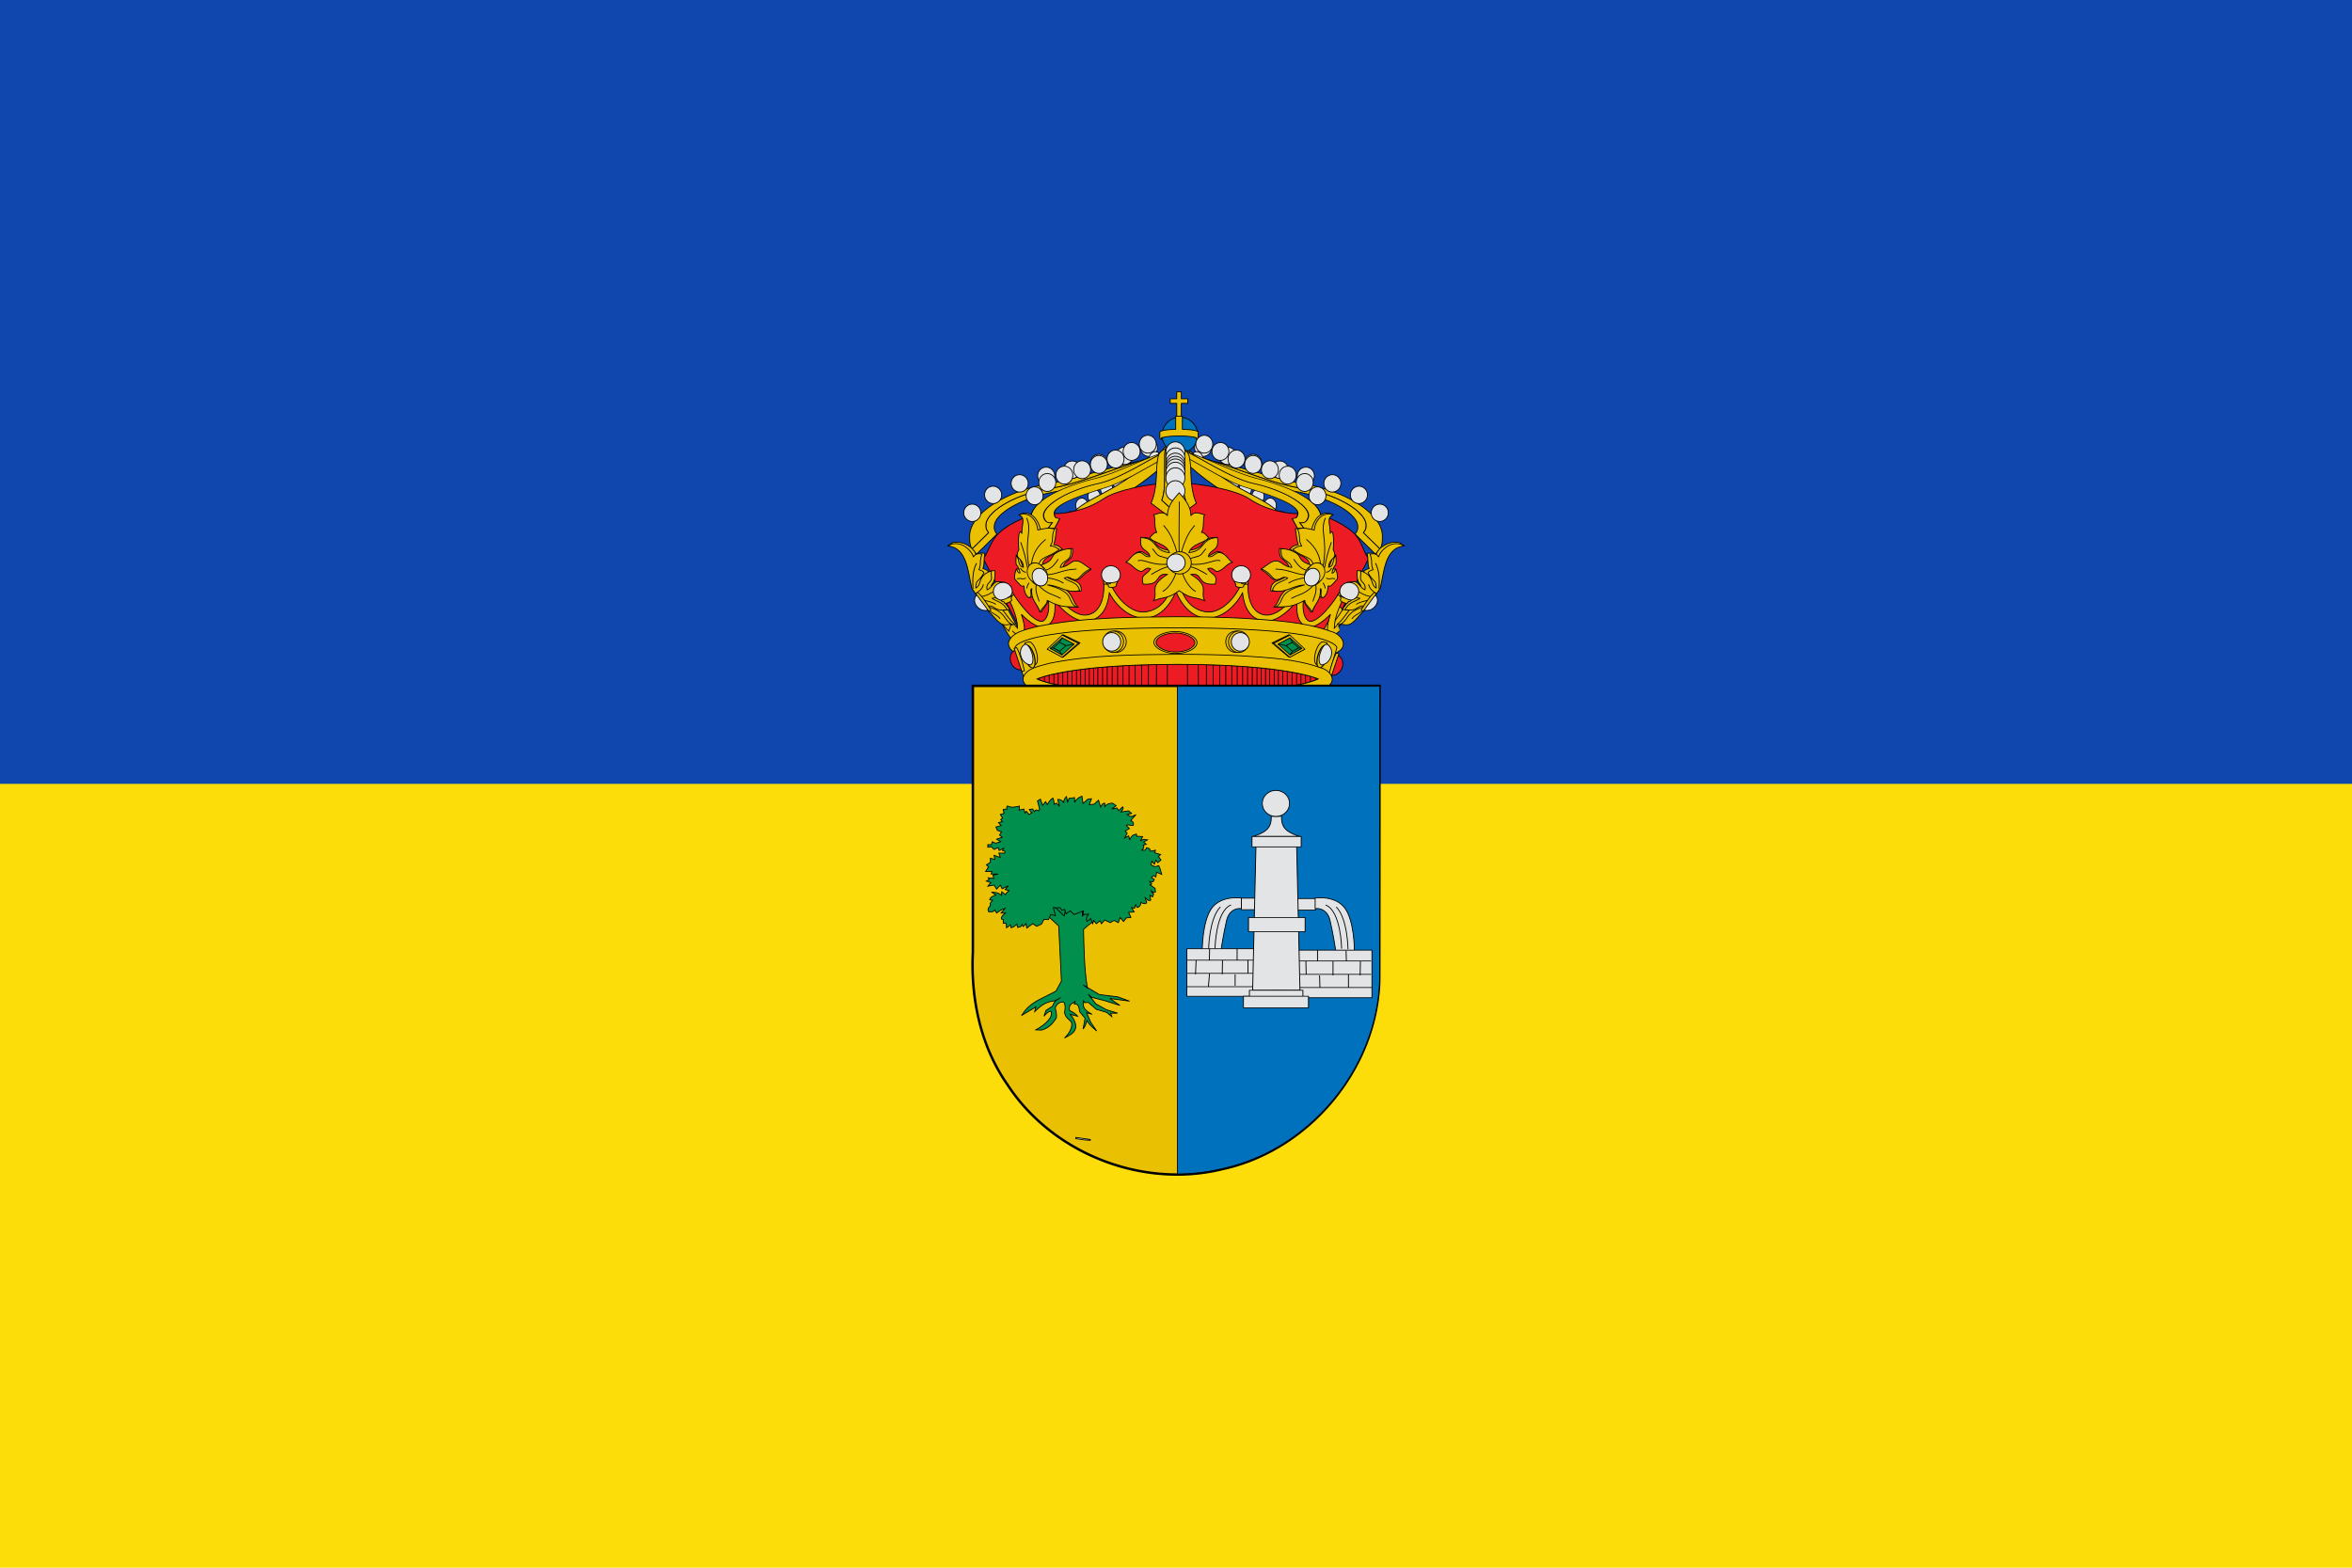 <svg xmlns="http://www.w3.org/2000/svg" version="1.0" width="750" height="500"><path style="fill:#fcdd09;fill-opacity:1;fill-rule:evenodd;stroke:none" d="M0 0h750v500H0z"/><path style="fill:#0f47af;fill-opacity:1;fill-rule:evenodd;stroke:none" d="M0 0h750v250H0z"/><g style="stroke-width:1;stroke-miterlimit:4;stroke-dasharray:none;display:inline"><g style="stroke-width:1;stroke-miterlimit:4;stroke-dasharray:none"><g style="stroke-width:2.488;stroke-miterlimit:4;stroke-dasharray:none"><path style="fill:#eac102;fill-opacity:1;stroke:#010101;stroke-width:2.488;stroke-miterlimit:4;stroke-dasharray:none" d="M3613.782 1143.324c-3.134 5.464-7.256 10.737-14.061 15.655l-60.134-62.663c6.571-9.399 8.381-14.169 7.837-25.014-2.069-41.231-88.01-93.988-199.128-112.533-110.838-18.497-299.394-119.1-356.209-99.125l22.025-36.33c21.567 1.277 75.001 34.328 103.18 40.94 14.592 5.106 29.452 10.404 44.911 16.17 37.373 13.938 76.364 29.1 113.009 41.913 18.322 6.406 36.067 12.197 52.669 16.997 8.3 2.4 16.354 4.558 24.032 6.391 7.678 1.834 15.002 3.385 21.93 4.542 13.89 2.318 27.349 5.192 40.32 8.606a429.958 429.958 0 0 1 37.31 11.675c11.829 4.298 23.008 8.94 33.47 13.91 10.461 4.97 20.164 10.244 29.034 15.675 8.87 5.431 16.895 11.016 23.948 16.695 7.054 5.68 13.17 11.453 18.184 17.169 5.013 5.716 8.917 11.41 11.665 16.951 1.374 2.77 2.495 5.525 3.26 8.212a34.78 34.78 0 0 1 1.32 7.854c.272 5.423-.046 9.33-1.245 13.05-1.198 3.72-3.306 7.265-6.592 11.964l49.266 51.296z" transform="matrix(-.107 -.001 0 .102 696.627 62.067)"/><path style="fill:#eac102;fill-opacity:1;stroke:#010101;stroke-width:2.488;stroke-miterlimit:4;stroke-dasharray:none" d="m3613.782 1143.324-49.265-51.296c3.286-4.7 5.394-8.243 6.592-11.964 1.199-3.72 1.517-7.627 1.245-13.05a34.78 34.78 0 0 0-1.32-7.854c-.765-2.687-1.886-5.442-3.26-8.212-2.748-5.54-6.652-11.235-11.665-16.951-5.013-5.716-11.13-11.49-18.184-17.169-7.053-5.679-15.078-11.264-23.948-16.695-8.87-5.43-18.573-10.705-29.035-15.675-10.461-4.97-21.64-9.612-33.47-13.91a429.958 429.958 0 0 0-37.309-11.675c-12.971-3.414-26.43-6.288-40.32-8.606-6.928-1.157-14.252-2.708-21.93-4.542-7.678-1.833-15.731-3.99-24.032-6.39-16.602-4.801-34.347-10.592-52.67-16.998-36.644-12.813-75.635-27.975-113.008-41.913-15.459-5.766-30.319-11.064-44.91-16.17 88.112 20.677 198.86 60.242 271.156 73.769 118.332 22.139 232.053 93.256 232.331 165.256.063 14.799-.124 28.062-6.998 40.045z" transform="matrix(-.107 -.001 0 .102 696.627 62.067)"/></g><path style="fill:#e3e4e5;fill-opacity:1;fill-rule:evenodd;stroke:#000;stroke-width:2.296;stroke-linecap:round;stroke-linejoin:round;stroke-miterlimit:4;stroke-opacity:1;stroke-dasharray:none;stroke-dashoffset:0;marker:none;visibility:visible;display:inline;overflow:visible;enable-background:accumulate" d="M2983.17-135.392c0 13.323-10.8 24.123-24.123 24.123s-24.123-10.8-24.123-24.123 10.8-24.123 24.123-24.123c13.322 0 24.122 10.8 24.122 24.123z" transform="matrix(.113 .001 0 .115 32.002 155.422)"/><path transform="matrix(.113 .001 0 .115 24.21 157.988)" d="M2983.17-135.392c0 13.323-10.8 24.123-24.123 24.123s-24.123-10.8-24.123-24.123 10.8-24.123 24.123-24.123c13.322 0 24.122 10.8 24.122 24.123z" style="fill:#e3e4e5;fill-opacity:1;fill-rule:evenodd;stroke:#000;stroke-width:2.296;stroke-linecap:round;stroke-linejoin:round;stroke-miterlimit:4;stroke-opacity:1;stroke-dasharray:none;stroke-dashoffset:0;marker:none;visibility:visible;display:inline;overflow:visible;enable-background:accumulate"/><path style="fill:#e3e4e5;fill-opacity:1;fill-rule:evenodd;stroke:#000;stroke-width:2.296;stroke-linecap:round;stroke-linejoin:round;stroke-miterlimit:4;stroke-opacity:1;stroke-dasharray:none;stroke-dashoffset:0;marker:none;visibility:visible;display:inline;overflow:visible;enable-background:accumulate" d="M2983.17-135.392c0 13.323-10.8 24.123-24.123 24.123s-24.123-10.8-24.123-24.123 10.8-24.123 24.123-24.123c13.322 0 24.122 10.8 24.122 24.123z" transform="matrix(.113 .001 0 .115 16.074 160.28)"/><path transform="matrix(.113 .001 0 .115 7.549 162.406)" d="M2983.17-135.392c0 13.323-10.8 24.123-24.123 24.123s-24.123-10.8-24.123-24.123 10.8-24.123 24.123-24.123c13.322 0 24.122 10.8 24.122 24.123z" style="fill:#e3e4e5;fill-opacity:1;fill-rule:evenodd;stroke:#000;stroke-width:2.296;stroke-linecap:round;stroke-linejoin:round;stroke-miterlimit:4;stroke-opacity:1;stroke-dasharray:none;stroke-dashoffset:0;marker:none;visibility:visible;display:inline;overflow:visible;enable-background:accumulate"/><path style="fill:#e3e4e5;fill-opacity:1;fill-rule:evenodd;stroke:#000;stroke-width:2.296;stroke-linecap:round;stroke-linejoin:round;stroke-miterlimit:4;stroke-opacity:1;stroke-dasharray:none;stroke-dashoffset:0;marker:none;visibility:visible;display:inline;overflow:visible;enable-background:accumulate" d="M2983.17-135.392c0 13.323-10.8 24.123-24.123 24.123s-24.123-10.8-24.123-24.123 10.8-24.123 24.123-24.123c13.322 0 24.122 10.8 24.122 24.123z" transform="matrix(.113 .001 0 .115 -.762 164.372)"/><path transform="matrix(.113 .001 0 .115 -9.22 166.78)" d="M2983.17-135.392c0 13.323-10.8 24.123-24.123 24.123s-24.123-10.8-24.123-24.123 10.8-24.123 24.123-24.123c13.322 0 24.122 10.8 24.122 24.123z" style="fill:#e3e4e5;fill-opacity:1;fill-rule:evenodd;stroke:#000;stroke-width:2.296;stroke-linecap:round;stroke-linejoin:round;stroke-miterlimit:4;stroke-opacity:1;stroke-dasharray:none;stroke-dashoffset:0;marker:none;visibility:visible;display:inline;overflow:visible;enable-background:accumulate"/><path style="fill:#e3e4e5;fill-opacity:1;fill-rule:evenodd;stroke:#000;stroke-width:2.296;stroke-linecap:round;stroke-linejoin:round;stroke-miterlimit:4;stroke-opacity:1;stroke-dasharray:none;stroke-dashoffset:0;marker:none;visibility:visible;display:inline;overflow:visible;enable-background:accumulate" d="M2983.17-135.392c0 13.323-10.8 24.123-24.123 24.123s-24.123-10.8-24.123-24.123 10.8-24.123 24.123-24.123c13.322 0 24.122 10.8 24.122 24.123z" transform="matrix(.113 .001 0 .115 -17.688 170.452)"/><path transform="matrix(.113 .001 0 .115 -24.332 176.168)" d="M2983.17-135.392c0 13.323-10.8 24.123-24.123 24.123s-24.123-10.8-24.123-24.123 10.8-24.123 24.123-24.123c13.322 0 24.122 10.8 24.122 24.123z" style="fill:#e3e4e5;fill-opacity:1;fill-rule:evenodd;stroke:#000;stroke-width:2.296;stroke-linecap:round;stroke-linejoin:round;stroke-miterlimit:4;stroke-opacity:1;stroke-dasharray:none;stroke-dashoffset:0;marker:none;visibility:visible;display:inline;overflow:visible;enable-background:accumulate"/></g><g style="stroke-width:1;stroke-miterlimit:4;stroke-dasharray:none"><g style="stroke-width:2.488;stroke-miterlimit:4;stroke-dasharray:none"><path d="M3613.782 1143.324c-3.134 5.464-7.256 10.737-14.061 15.655l-60.134-62.663c6.571-9.399 8.381-14.169 7.837-25.014-2.069-41.231-88.01-93.988-199.128-112.533-110.838-18.497-299.394-119.1-356.209-99.125l22.025-36.33c21.567 1.277 75.001 34.328 103.18 40.94 14.592 5.106 29.452 10.404 44.911 16.17 37.373 13.938 76.364 29.1 113.009 41.913 18.322 6.406 36.067 12.197 52.669 16.997 8.3 2.4 16.354 4.558 24.032 6.391 7.678 1.834 15.002 3.385 21.93 4.542 13.89 2.318 27.349 5.192 40.32 8.606a429.958 429.958 0 0 1 37.31 11.675c11.829 4.298 23.008 8.94 33.47 13.91 10.461 4.97 20.164 10.244 29.034 15.675 8.87 5.431 16.895 11.016 23.948 16.695 7.054 5.68 13.17 11.453 18.184 17.169 5.013 5.716 8.917 11.41 11.665 16.951 1.374 2.77 2.495 5.525 3.26 8.212a34.78 34.78 0 0 1 1.32 7.854c.272 5.423-.046 9.33-1.245 13.05-1.198 3.72-3.306 7.265-6.592 11.964l49.266 51.296z" style="fill:#eac102;fill-opacity:1;stroke:#010101;stroke-width:2.488;stroke-miterlimit:4;stroke-dasharray:none" transform="matrix(.107 -.001 -0 .102 53.387 62.067)"/><path d="m3613.782 1143.324-49.265-51.296c3.286-4.7 5.394-8.243 6.592-11.964 1.199-3.72 1.517-7.627 1.245-13.05a34.78 34.78 0 0 0-1.32-7.854c-.765-2.687-1.886-5.442-3.26-8.212-2.748-5.54-6.652-11.235-11.665-16.951-5.013-5.716-11.13-11.49-18.184-17.169-7.053-5.679-15.078-11.264-23.948-16.695-8.87-5.43-18.573-10.705-29.035-15.675-10.461-4.97-21.64-9.612-33.47-13.91a429.958 429.958 0 0 0-37.309-11.675c-12.971-3.414-26.43-6.288-40.32-8.606-6.928-1.157-14.252-2.708-21.93-4.542-7.678-1.833-15.731-3.99-24.032-6.39-16.602-4.801-34.347-10.592-52.67-16.998-36.644-12.813-75.635-27.975-113.008-41.913-15.459-5.766-30.319-11.064-44.91-16.17 88.112 20.677 198.86 60.242 271.156 73.769 118.332 22.139 232.053 93.256 232.331 165.256.063 14.799-.124 28.062-6.998 40.045z" style="fill:#eac102;fill-opacity:1;stroke:#010101;stroke-width:2.488;stroke-miterlimit:4;stroke-dasharray:none" transform="matrix(.107 -.001 -0 .102 53.387 62.067)"/></g><path transform="matrix(-.113 .001 -0 .115 718.012 155.422)" d="M2983.17-135.392c0 13.323-10.8 24.123-24.123 24.123s-24.123-10.8-24.123-24.123 10.8-24.123 24.123-24.123c13.322 0 24.122 10.8 24.122 24.123z" style="fill:#e3e4e5;fill-opacity:1;fill-rule:evenodd;stroke:#000;stroke-width:2.296;stroke-linecap:round;stroke-linejoin:round;stroke-miterlimit:4;stroke-opacity:1;stroke-dasharray:none;stroke-dashoffset:0;marker:none;visibility:visible;display:inline;overflow:visible;enable-background:accumulate"/><path style="fill:#e3e4e5;fill-opacity:1;fill-rule:evenodd;stroke:#000;stroke-width:2.296;stroke-linecap:round;stroke-linejoin:round;stroke-miterlimit:4;stroke-opacity:1;stroke-dasharray:none;stroke-dashoffset:0;marker:none;visibility:visible;display:inline;overflow:visible;enable-background:accumulate" d="M2983.17-135.392c0 13.323-10.8 24.123-24.123 24.123s-24.123-10.8-24.123-24.123 10.8-24.123 24.123-24.123c13.322 0 24.122 10.8 24.122 24.123z" transform="matrix(-.113 .001 -0 .115 725.805 157.988)"/><path transform="matrix(-.113 .001 -0 .115 733.94 160.28)" d="M2983.17-135.392c0 13.323-10.8 24.123-24.123 24.123s-24.123-10.8-24.123-24.123 10.8-24.123 24.123-24.123c13.322 0 24.122 10.8 24.122 24.123z" style="fill:#e3e4e5;fill-opacity:1;fill-rule:evenodd;stroke:#000;stroke-width:2.296;stroke-linecap:round;stroke-linejoin:round;stroke-miterlimit:4;stroke-opacity:1;stroke-dasharray:none;stroke-dashoffset:0;marker:none;visibility:visible;display:inline;overflow:visible;enable-background:accumulate"/><path style="fill:#e3e4e5;fill-opacity:1;fill-rule:evenodd;stroke:#000;stroke-width:2.296;stroke-linecap:round;stroke-linejoin:round;stroke-miterlimit:4;stroke-opacity:1;stroke-dasharray:none;stroke-dashoffset:0;marker:none;visibility:visible;display:inline;overflow:visible;enable-background:accumulate" d="M2983.17-135.392c0 13.323-10.8 24.123-24.123 24.123s-24.123-10.8-24.123-24.123 10.8-24.123 24.123-24.123c13.322 0 24.122 10.8 24.122 24.123z" transform="matrix(-.113 .001 -0 .115 742.465 162.406)"/><path transform="matrix(-.113 .001 -0 .115 750.776 164.372)" d="M2983.17-135.392c0 13.323-10.8 24.123-24.123 24.123s-24.123-10.8-24.123-24.123 10.8-24.123 24.123-24.123c13.322 0 24.122 10.8 24.122 24.123z" style="fill:#e3e4e5;fill-opacity:1;fill-rule:evenodd;stroke:#000;stroke-width:2.296;stroke-linecap:round;stroke-linejoin:round;stroke-miterlimit:4;stroke-opacity:1;stroke-dasharray:none;stroke-dashoffset:0;marker:none;visibility:visible;display:inline;overflow:visible;enable-background:accumulate"/><path style="fill:#e3e4e5;fill-opacity:1;fill-rule:evenodd;stroke:#000;stroke-width:2.296;stroke-linecap:round;stroke-linejoin:round;stroke-miterlimit:4;stroke-opacity:1;stroke-dasharray:none;stroke-dashoffset:0;marker:none;visibility:visible;display:inline;overflow:visible;enable-background:accumulate" d="M2983.17-135.392c0 13.323-10.8 24.123-24.123 24.123s-24.123-10.8-24.123-24.123 10.8-24.123 24.123-24.123c13.322 0 24.122 10.8 24.122 24.123z" transform="matrix(-.113 .001 -0 .115 759.235 166.78)"/><path transform="matrix(-.113 .001 -0 .115 767.702 170.452)" d="M2983.17-135.392c0 13.323-10.8 24.123-24.123 24.123s-24.123-10.8-24.123-24.123 10.8-24.123 24.123-24.123c13.322 0 24.122 10.8 24.122 24.123z" style="fill:#e3e4e5;fill-opacity:1;fill-rule:evenodd;stroke:#000;stroke-width:2.296;stroke-linecap:round;stroke-linejoin:round;stroke-miterlimit:4;stroke-opacity:1;stroke-dasharray:none;stroke-dashoffset:0;marker:none;visibility:visible;display:inline;overflow:visible;enable-background:accumulate"/><path style="fill:#e3e4e5;fill-opacity:1;fill-rule:evenodd;stroke:#000;stroke-width:2.296;stroke-linecap:round;stroke-linejoin:round;stroke-miterlimit:4;stroke-opacity:1;stroke-dasharray:none;stroke-dashoffset:0;marker:none;visibility:visible;display:inline;overflow:visible;enable-background:accumulate" d="M2983.17-135.392c0 13.323-10.8 24.123-24.123 24.123s-24.123-10.8-24.123-24.123 10.8-24.123 24.123-24.123c13.322 0 24.122 10.8 24.122 24.123z" transform="matrix(-.113 .001 -0 .115 774.347 176.168)"/></g><g style="stroke-width:1.303;stroke-miterlimit:4;stroke-dasharray:none"><path style="fill:#e3e4e5;fill-opacity:1;fill-rule:evenodd;stroke:#000;stroke-width:1.303;stroke-linecap:round;stroke-linejoin:round;stroke-miterlimit:4;stroke-opacity:1;stroke-dasharray:none;stroke-dashoffset:0;marker:none;visibility:visible;display:inline;overflow:visible;enable-background:accumulate" d="M345.73 1.41c-5.851 0-10.595 4.725-10.595 10.554 0 5.828 4.744 10.566 10.596 10.566 5.851 0 10.609-4.738 10.609-10.566 0-5.829-4.758-10.554-10.61-10.554zM325.883 14.077c-5.851 0-10.596 4.725-10.596 10.554 0 5.828 4.745 10.566 10.596 10.566 5.852 0 10.61-4.738 10.61-10.566 0-5.829-4.758-10.554-10.61-10.554zM304.744 26.481c-5.851 0-10.609 4.725-10.609 10.554 0 5.828 4.758 10.566 10.61 10.566 5.851 0 10.595-4.738 10.595-10.566 0-5.829-4.744-10.554-10.596-10.554zM283.724 36.562c-5.852 0-10.609 4.725-10.609 10.554 0 5.828 4.757 10.566 10.609 10.566s10.596-4.738 10.596-10.566c0-5.829-4.744-10.554-10.596-10.554zM262.058 46.643c-5.852 0-10.61 4.725-10.61 10.554 0 5.828 4.758 10.553 10.61 10.553 5.852 0 10.596-4.725 10.596-10.553 0-5.829-4.744-10.554-10.596-10.554zM240.392 57.617c-5.852 0-10.61 4.738-10.61 10.566 0 5.829 4.758 10.554 10.61 10.554 5.852 0 10.596-4.725 10.596-10.554 0-5.828-4.744-10.566-10.596-10.566zM219.24 70.809c-5.852 0-10.61 4.725-10.61 10.553 0 5.828 4.758 10.554 10.61 10.554 5.851 0 10.595-4.726 10.595-10.554S225.091 70.81 219.24 70.81zM200.552 90.708c-5.852 0-10.596 4.725-10.596 10.553 0 5.829 4.744 10.567 10.596 10.567s10.609-4.738 10.609-10.567c0-5.828-4.757-10.553-10.61-10.553z" transform="matrix(.184 .003 -.002 .219 304.8 142.683)"/><path style="fill:#eac102;fill-rule:evenodd;stroke:#000;stroke-width:1.303;stroke-linecap:butt;stroke-linejoin:miter;stroke-miterlimit:4;stroke-opacity:1;stroke-dasharray:none" d="M371.438-6.813c-6.234.084-12.282 1.885-12.282 5.625-97.228 79.468-146.623 65.594-172.562 117.032 11.169 15.273.058 38.155 12.219 69l10.937 1.406c-.462-23.088-3.481-47.54 13.969-60.875 8.276-43.992 73.139-50.505 147.531-113.438l.188-18.75z" transform="matrix(.184 .003 -.002 .219 304.8 142.683)"/></g><g style="stroke-width:1.303;stroke-miterlimit:4;stroke-dasharray:none"><path d="M345.73 1.41c-5.851 0-10.595 4.725-10.595 10.554 0 5.828 4.744 10.566 10.596 10.566 5.851 0 10.609-4.738 10.609-10.566 0-5.829-4.758-10.554-10.61-10.554zM325.883 14.077c-5.851 0-10.596 4.725-10.596 10.554 0 5.828 4.745 10.566 10.596 10.566 5.852 0 10.61-4.738 10.61-10.566 0-5.829-4.758-10.554-10.61-10.554zM304.744 26.481c-5.851 0-10.609 4.725-10.609 10.554 0 5.828 4.758 10.566 10.61 10.566 5.851 0 10.595-4.738 10.595-10.566 0-5.829-4.744-10.554-10.596-10.554zM283.724 36.562c-5.852 0-10.609 4.725-10.609 10.554 0 5.828 4.757 10.566 10.609 10.566s10.596-4.738 10.596-10.566c0-5.829-4.744-10.554-10.596-10.554zM262.058 46.643c-5.852 0-10.61 4.725-10.61 10.554 0 5.828 4.758 10.553 10.61 10.553 5.852 0 10.596-4.725 10.596-10.553 0-5.829-4.744-10.554-10.596-10.554zM240.392 57.617c-5.852 0-10.61 4.738-10.61 10.566 0 5.829 4.758 10.554 10.61 10.554 5.852 0 10.596-4.725 10.596-10.554 0-5.828-4.744-10.566-10.596-10.566zM219.24 70.809c-5.852 0-10.61 4.725-10.61 10.553 0 5.828 4.758 10.554 10.61 10.554 5.851 0 10.595-4.726 10.595-10.554S225.091 70.81 219.24 70.81zM200.552 90.708c-5.852 0-10.596 4.725-10.596 10.553 0 5.829 4.744 10.567 10.596 10.567s10.609-4.738 10.609-10.567c0-5.828-4.757-10.553-10.61-10.553z" style="fill:#e3e4e5;fill-opacity:1;fill-rule:evenodd;stroke:#000;stroke-width:1.303;stroke-linecap:round;stroke-linejoin:round;stroke-miterlimit:4;stroke-opacity:1;stroke-dasharray:none;stroke-dashoffset:0;marker:none;visibility:visible;display:inline;overflow:visible;enable-background:accumulate" transform="matrix(-.184 .003 .002 .219 445.214 142.683)"/><path d="M371.438-6.813c-6.234.084-12.282 1.885-12.282 5.625-97.228 79.468-146.623 65.594-172.562 117.032 11.169 15.273.058 38.155 12.219 69l10.937 1.406c-.462-23.088-3.481-47.54 13.969-60.875 8.276-43.992 73.139-50.505 147.531-113.438l.188-18.75z" style="fill:#eac102;fill-rule:evenodd;stroke:#000;stroke-width:1.303;stroke-linecap:butt;stroke-linejoin:miter;stroke-miterlimit:4;stroke-opacity:1;stroke-dasharray:none" transform="matrix(-.184 .003 .002 .219 445.214 142.683)"/></g><path d="M381.367 350.666c31.3 0 75.101 9.431 89.369 18.946 14.267 9.515 26.15 13.444 39.595 16.324 13.444 2.88 21.05 2.614 32.278 1.824 11.228-.79 33.035 6.71 50.024 18.733 16.988 12.022 16.182 24.227 24.713 37.094l-63.869 122.08H210.808l-63.869-122.08c8.57-12.867 8.753-25.072 25.723-37.094 16.97-12.023 38.795-19.524 50.019-18.733 11.223.79 18.836 1.056 32.283-1.824 13.446-2.88 25.327-6.81 39.595-16.324 14.267-9.515 55.507-18.946 86.808-18.946z" style="font-size:12px;fill:#ed1c24;fill-opacity:1;stroke:#000;stroke-width:1;stroke-miterlimit:4;stroke-dasharray:none" transform="translate(275.237 62.471) scale(.261)"/><g style="stroke-width:3.119;stroke-miterlimit:4;stroke-dasharray:none"><path style="fill:#0071bc;fill-opacity:1;fill-rule:evenodd;stroke:#000;stroke-width:2.914;stroke-linecap:round;stroke-linejoin:round;stroke-miterlimit:4;stroke-opacity:1;stroke-dasharray:none;stroke-dashoffset:0;marker:none;visibility:visible;display:inline;overflow:visible;enable-background:accumulate" d="M3028.486-282.327c0 34.99-28.366 63.356-63.356 63.356-34.991 0-63.357-28.366-63.357-63.356 0-34.991 28.366-63.357 63.357-63.357 34.99 0 63.356 28.366 63.356 63.357z" transform="matrix(.09 0 0 .09 109.395 164.192)"/><path style="fill:#eac102;fill-opacity:1;fill-rule:evenodd;stroke:#000;stroke-width:3.119;stroke-linecap:round;stroke-linejoin:round;stroke-miterlimit:4;stroke-opacity:1;stroke-dasharray:none;stroke-dashoffset:0;marker:none;visibility:visible;display:inline;overflow:visible;enable-background:accumulate" d="M2949.885-447.688v26.282h-24.718v17.375h24.718v54.656h17.344v-54.656h24.719v-17.375h-24.719v-26.281h-17.344z" transform="matrix(.084 0 0 .084 127.447 162.591)"/><path style="fill:#eac102;fill-opacity:1;fill-rule:evenodd;stroke:#000;stroke-width:3.119;stroke-linecap:round;stroke-linejoin:round;stroke-miterlimit:4;stroke-opacity:1;stroke-dasharray:none;stroke-dashoffset:0;marker:none;visibility:visible;display:inline;overflow:visible;enable-background:accumulate" d="M2945.938-355.156v49.812c-50.94 1.029-59.054 8.196-60.063 9.406a2.434 2.434 0 0 0-.125-.062v25.5l.156-.094c.336.372 1.813 1.76 6.813 3.438-.186-.77-.434-1.502-.594-2.281a67.69 67.69 0 0 1-.625-3.532c8.483-2.881 27.782-7.25 67.063-7.25 39.48 0 58.646 4.337 67.062 7.219-.18 1.2-.385 2.388-.625 3.563-.162.789-.405 1.533-.594 2.312 5.021-1.686 6.481-3.093 6.813-3.469.023.016.156.094.156.094V-296s-.097.045-.125.063c-.976-1.212-8.917-8.38-60.063-9.407v-49.812h-25.25z" transform="matrix(.084 0 0 .084 127.447 162.591)"/></g><g style="stroke-width:2.361;stroke-miterlimit:4;stroke-dasharray:none"><g style="stroke-width:.903;stroke-miterlimit:4;stroke-dasharray:none"><path d="M2040.53-9.342c.316 5.403.422 12.814-1.84 16.998-2.796 5.172-2.643 5.524-6.07 9.05l-14.872-31.749c2.137-2.283 3.36-.53 3.402-7.108.099-15.848-25.088-22.134-46.926-27.7-27.042-6.892-61.909-44.24-73.06-30.866 3.708-7.763 11.54-8.444 21.34-6.033.247.136.449.19.699.33 3.476 1.95 7.187 4.198 11 6.586 3.813 2.39 7.728 4.915 11.7 7.359 3.971 2.443 7.969 4.801 11.92 6.916 3.952 2.115 7.873 3.97 11.626 5.372a51.583 51.583 0 0 0 5.482 1.729c1.793.451 3.573.767 5.261.92 3.427.31 6.799.88 10.08 1.655a73.424 73.424 0 0 1 9.493 2.944c3.048 1.172 5.957 2.507 8.683 4.01a61.238 61.238 0 0 1 7.579 4.93 48.727 48.727 0 0 1 6.217 5.629c1.813 1.962 3.377 3.979 4.6 6.07 1.221 2.092 2.105 4.248 2.648 6.402.543 2.154.74 4.326.515 6.475-.802 11.374-1.38 5.223-5.092 8.83l9.838 16.299c1.376-1.57 2.477-3.43 3.348-5.519.871-2.088 1.536-4.385 2.024-6.733.192-.924.259-1.86.405-2.796z" style="fill:#eac102;fill-opacity:1;stroke:#010101;stroke-width:.903;stroke-miterlimit:4;stroke-dasharray:none" transform="matrix(.388 .066 -.055 .206 -371.634 35.377)"/><path d="M2040.53-9.342c-.146.937-.213 1.872-.405 2.796-.488 2.348-1.153 4.645-2.024 6.733-.87 2.088-1.972 3.949-3.348 5.519l-10.357-17.093c5.435 1.429 6.372-9.208 5.096-14.51-.543-2.155-1.426-4.31-2.649-6.402-1.222-2.092-2.786-4.109-4.599-6.071a48.727 48.727 0 0 0-6.217-5.629 61.238 61.238 0 0 0-7.58-4.93c-2.725-1.503-5.634-2.838-8.682-4.01a73.424 73.424 0 0 0-9.492-2.944 72.298 72.298 0 0 0-10.08-1.655 34.538 34.538 0 0 1-5.262-.92 51.583 51.583 0 0 1-5.482-1.73c-3.753-1.401-7.674-3.256-11.626-5.37-3.951-2.116-7.949-4.474-11.92-6.917-3.972-2.444-7.887-4.97-11.7-7.359-3.813-2.388-7.524-4.636-11-6.585-.25-.14-.452-.195-.7-.331 17.434 4.288 41.127 18.51 59.308 21.044 27.792 3.874 63.655 19.345 58.719 55.96-.016.119-.01.282 0 .404z" style="fill:#eac102;fill-opacity:1;stroke:#010101;stroke-width:.903;stroke-miterlimit:4;stroke-dasharray:none" transform="matrix(.388 .066 -.055 .206 -371.634 35.377)"/></g><g style="stroke-width:2.361;stroke-miterlimit:4;stroke-dasharray:none"><path transform="matrix(-.112 -.01 -.01 .118 714.074 187.24)" d="M2983.17-135.392c0 13.323-10.8 24.123-24.123 24.123s-24.123-10.8-24.123-24.123 10.8-24.123 24.123-24.123c13.322 0 24.122 10.8 24.122 24.123z" style="fill:#e3e4e5;fill-opacity:1;fill-rule:evenodd;stroke:#000;stroke-width:2.253;stroke-linecap:round;stroke-linejoin:round;stroke-miterlimit:4;stroke-opacity:1;stroke-dasharray:none;stroke-dashoffset:0;marker:none;visibility:visible;display:inline;overflow:visible;enable-background:accumulate"/><path style="fill:#e3e4e5;fill-opacity:1;fill-rule:evenodd;stroke:#000;stroke-width:2.253;stroke-linecap:round;stroke-linejoin:round;stroke-miterlimit:4;stroke-opacity:1;stroke-dasharray:none;stroke-dashoffset:0;marker:none;visibility:visible;display:inline;overflow:visible;enable-background:accumulate" d="M2983.17-135.392c0 13.323-10.8 24.123-24.123 24.123s-24.123-10.8-24.123-24.123 10.8-24.123 24.123-24.123c13.322 0 24.122 10.8 24.122 24.123z" transform="matrix(-.112 -.01 -.01 .118 740.676 197.106)"/><path transform="matrix(-.112 -.01 -.01 .118 746.11 199.455)" d="M2983.17-135.392c0 13.323-10.8 24.123-24.123 24.123s-24.123-10.8-24.123-24.123 10.8-24.123 24.123-24.123c13.322 0 24.122 10.8 24.122 24.123z" style="fill:#e3e4e5;fill-opacity:1;fill-rule:evenodd;stroke:#000;stroke-width:2.253;stroke-linecap:round;stroke-linejoin:round;stroke-miterlimit:4;stroke-opacity:1;stroke-dasharray:none;stroke-dashoffset:0;marker:none;visibility:visible;display:inline;overflow:visible;enable-background:accumulate"/><path style="fill:#e3e4e5;fill-opacity:1;fill-rule:evenodd;stroke:#000;stroke-width:2.253;stroke-linecap:round;stroke-linejoin:round;stroke-miterlimit:4;stroke-opacity:1;stroke-dasharray:none;stroke-dashoffset:0;marker:none;visibility:visible;display:inline;overflow:visible;enable-background:accumulate" d="M2983.17-135.392c0 13.323-10.8 24.123-24.123 24.123s-24.123-10.8-24.123-24.123 10.8-24.123 24.123-24.123c13.322 0 24.122 10.8 24.122 24.123z" transform="matrix(-.112 -.01 -.01 .118 750.165 203.694)"/><path style="fill:#e3e4e5;fill-opacity:1;fill-rule:evenodd;stroke:#000;stroke-width:2.253;stroke-linecap:round;stroke-linejoin:round;stroke-miterlimit:4;stroke-opacity:1;stroke-dasharray:none;stroke-dashoffset:0;marker:none;visibility:visible;display:inline;overflow:visible;enable-background:accumulate" d="M2983.17-135.392c0 13.323-10.8 24.123-24.123 24.123s-24.123-10.8-24.123-24.123 10.8-24.123 24.123-24.123c13.322 0 24.122 10.8 24.122 24.123z" transform="matrix(-.112 -.01 -.01 .118 719.22 189.555)"/><path transform="matrix(-.112 -.01 -.01 .118 724.348 191.957)" d="M2983.17-135.392c0 13.323-10.8 24.123-24.123 24.123s-24.123-10.8-24.123-24.123 10.8-24.123 24.123-24.123c13.322 0 24.122 10.8 24.122 24.123z" style="fill:#e3e4e5;fill-opacity:1;fill-rule:evenodd;stroke:#000;stroke-width:2.253;stroke-linecap:round;stroke-linejoin:round;stroke-miterlimit:4;stroke-opacity:1;stroke-dasharray:none;stroke-dashoffset:0;marker:none;visibility:visible;display:inline;overflow:visible;enable-background:accumulate"/><path style="fill:#e3e4e5;fill-opacity:1;fill-rule:evenodd;stroke:#000;stroke-width:2.253;stroke-linecap:round;stroke-linejoin:round;stroke-miterlimit:4;stroke-opacity:1;stroke-dasharray:none;stroke-dashoffset:0;marker:none;visibility:visible;display:inline;overflow:visible;enable-background:accumulate" d="M2983.17-135.392c0 13.323-10.8 24.123-24.123 24.123s-24.123-10.8-24.123-24.123 10.8-24.123 24.123-24.123c13.322 0 24.122 10.8 24.122 24.123z" transform="matrix(-.112 -.01 -.01 .118 729.667 193.697)"/><path transform="matrix(-.112 -.01 -.01 .118 735.003 195.374)" d="M2983.17-135.392c0 13.323-10.8 24.123-24.123 24.123s-24.123-10.8-24.123-24.123 10.8-24.123 24.123-24.123c13.322 0 24.122 10.8 24.122 24.123z" style="fill:#e3e4e5;fill-opacity:1;fill-rule:evenodd;stroke:#000;stroke-width:2.253;stroke-linecap:round;stroke-linejoin:round;stroke-miterlimit:4;stroke-opacity:1;stroke-dasharray:none;stroke-dashoffset:0;marker:none;visibility:visible;display:inline;overflow:visible;enable-background:accumulate"/></g></g><g style="stroke-width:2.361;stroke-miterlimit:4;stroke-dasharray:none"><g style="stroke-width:.903;stroke-miterlimit:4;stroke-dasharray:none"><path style="fill:#eac102;fill-opacity:1;stroke:#010101;stroke-width:.903;stroke-miterlimit:4;stroke-dasharray:none" d="M2040.53-9.342c.316 5.403.422 12.814-1.84 16.998-2.796 5.172-2.643 5.524-6.07 9.05l-14.872-31.749c2.137-2.283 3.36-.53 3.402-7.108.099-15.848-25.088-22.134-46.926-27.7-27.042-6.892-61.909-44.24-73.06-30.866 3.708-7.763 11.54-8.444 21.34-6.033.247.136.449.19.699.33 3.476 1.95 7.187 4.198 11 6.586 3.813 2.39 7.728 4.915 11.7 7.359 3.971 2.443 7.969 4.801 11.92 6.916 3.952 2.115 7.873 3.97 11.626 5.372a51.583 51.583 0 0 0 5.482 1.729c1.793.451 3.573.767 5.261.92 3.427.31 6.799.88 10.08 1.655a73.424 73.424 0 0 1 9.493 2.944c3.048 1.172 5.957 2.507 8.683 4.01a61.238 61.238 0 0 1 7.579 4.93 48.727 48.727 0 0 1 6.217 5.629c1.813 1.962 3.377 3.979 4.6 6.07 1.221 2.092 2.105 4.248 2.648 6.402.543 2.154.74 4.326.515 6.475-.802 11.374-1.38 5.223-5.092 8.83l9.838 16.299c1.376-1.57 2.477-3.43 3.348-5.519.871-2.088 1.536-4.385 2.024-6.733.192-.924.259-1.86.405-2.796z" transform="matrix(-.388 .066 .055 .206 1121.648 35.377)"/><path style="fill:#eac102;fill-opacity:1;stroke:#010101;stroke-width:.903;stroke-miterlimit:4;stroke-dasharray:none" d="M2040.53-9.342c-.146.937-.213 1.872-.405 2.796-.488 2.348-1.153 4.645-2.024 6.733-.87 2.088-1.972 3.949-3.348 5.519l-10.357-17.093c5.435 1.429 6.372-9.208 5.096-14.51-.543-2.155-1.426-4.31-2.649-6.402-1.222-2.092-2.786-4.109-4.599-6.071a48.727 48.727 0 0 0-6.217-5.629 61.238 61.238 0 0 0-7.58-4.93c-2.725-1.503-5.634-2.838-8.682-4.01a73.424 73.424 0 0 0-9.492-2.944 72.298 72.298 0 0 0-10.08-1.655 34.538 34.538 0 0 1-5.262-.92 51.583 51.583 0 0 1-5.482-1.73c-3.753-1.401-7.674-3.256-11.626-5.37-3.951-2.116-7.949-4.474-11.92-6.917-3.972-2.444-7.887-4.97-11.7-7.359-3.813-2.388-7.524-4.636-11-6.585-.25-.14-.452-.195-.7-.331 17.434 4.288 41.127 18.51 59.308 21.044 27.792 3.874 63.655 19.345 58.719 55.96-.016.119-.01.282 0 .404z" transform="matrix(-.388 .066 .055 .206 1121.648 35.377)"/></g><g style="stroke-width:2.361;stroke-miterlimit:4;stroke-dasharray:none"><path style="fill:#e3e4e5;fill-opacity:1;fill-rule:evenodd;stroke:#000;stroke-width:2.253;stroke-linecap:round;stroke-linejoin:round;stroke-miterlimit:4;stroke-opacity:1;stroke-dasharray:none;stroke-dashoffset:0;marker:none;visibility:visible;display:inline;overflow:visible;enable-background:accumulate" d="M2983.17-135.392c0 13.323-10.8 24.123-24.123 24.123s-24.123-10.8-24.123-24.123 10.8-24.123 24.123-24.123c13.322 0 24.122 10.8 24.122 24.123z" transform="matrix(.112 -.01 .01 .118 35.94 187.24)"/><path transform="matrix(.112 -.01 .01 .118 9.338 197.106)" d="M2983.17-135.392c0 13.323-10.8 24.123-24.123 24.123s-24.123-10.8-24.123-24.123 10.8-24.123 24.123-24.123c13.322 0 24.122 10.8 24.122 24.123z" style="fill:#e3e4e5;fill-opacity:1;fill-rule:evenodd;stroke:#000;stroke-width:2.253;stroke-linecap:round;stroke-linejoin:round;stroke-miterlimit:4;stroke-opacity:1;stroke-dasharray:none;stroke-dashoffset:0;marker:none;visibility:visible;display:inline;overflow:visible;enable-background:accumulate"/><path style="fill:#e3e4e5;fill-opacity:1;fill-rule:evenodd;stroke:#000;stroke-width:2.253;stroke-linecap:round;stroke-linejoin:round;stroke-miterlimit:4;stroke-opacity:1;stroke-dasharray:none;stroke-dashoffset:0;marker:none;visibility:visible;display:inline;overflow:visible;enable-background:accumulate" d="M2983.17-135.392c0 13.323-10.8 24.123-24.123 24.123s-24.123-10.8-24.123-24.123 10.8-24.123 24.123-24.123c13.322 0 24.122 10.8 24.122 24.123z" transform="matrix(.112 -.01 .01 .118 3.904 199.455)"/><path transform="matrix(.112 -.01 .01 .118 -.151 203.694)" d="M2983.17-135.392c0 13.323-10.8 24.123-24.123 24.123s-24.123-10.8-24.123-24.123 10.8-24.123 24.123-24.123c13.322 0 24.122 10.8 24.122 24.123z" style="fill:#e3e4e5;fill-opacity:1;fill-rule:evenodd;stroke:#000;stroke-width:2.253;stroke-linecap:round;stroke-linejoin:round;stroke-miterlimit:4;stroke-opacity:1;stroke-dasharray:none;stroke-dashoffset:0;marker:none;visibility:visible;display:inline;overflow:visible;enable-background:accumulate"/><path transform="matrix(.112 -.01 .01 .118 30.794 189.555)" d="M2983.17-135.392c0 13.323-10.8 24.123-24.123 24.123s-24.123-10.8-24.123-24.123 10.8-24.123 24.123-24.123c13.322 0 24.122 10.8 24.122 24.123z" style="fill:#e3e4e5;fill-opacity:1;fill-rule:evenodd;stroke:#000;stroke-width:2.253;stroke-linecap:round;stroke-linejoin:round;stroke-miterlimit:4;stroke-opacity:1;stroke-dasharray:none;stroke-dashoffset:0;marker:none;visibility:visible;display:inline;overflow:visible;enable-background:accumulate"/><path style="fill:#e3e4e5;fill-opacity:1;fill-rule:evenodd;stroke:#000;stroke-width:2.253;stroke-linecap:round;stroke-linejoin:round;stroke-miterlimit:4;stroke-opacity:1;stroke-dasharray:none;stroke-dashoffset:0;marker:none;visibility:visible;display:inline;overflow:visible;enable-background:accumulate" d="M2983.17-135.392c0 13.323-10.8 24.123-24.123 24.123s-24.123-10.8-24.123-24.123 10.8-24.123 24.123-24.123c13.322 0 24.122 10.8 24.122 24.123z" transform="matrix(.112 -.01 .01 .118 25.666 191.957)"/><path transform="matrix(.112 -.01 .01 .118 20.347 193.697)" d="M2983.17-135.392c0 13.323-10.8 24.123-24.123 24.123s-24.123-10.8-24.123-24.123 10.8-24.123 24.123-24.123c13.322 0 24.122 10.8 24.122 24.123z" style="fill:#e3e4e5;fill-opacity:1;fill-rule:evenodd;stroke:#000;stroke-width:2.253;stroke-linecap:round;stroke-linejoin:round;stroke-miterlimit:4;stroke-opacity:1;stroke-dasharray:none;stroke-dashoffset:0;marker:none;visibility:visible;display:inline;overflow:visible;enable-background:accumulate"/><path style="fill:#e3e4e5;fill-opacity:1;fill-rule:evenodd;stroke:#000;stroke-width:2.253;stroke-linecap:round;stroke-linejoin:round;stroke-miterlimit:4;stroke-opacity:1;stroke-dasharray:none;stroke-dashoffset:0;marker:none;visibility:visible;display:inline;overflow:visible;enable-background:accumulate" d="M2983.17-135.392c0 13.323-10.8 24.123-24.123 24.123s-24.123-10.8-24.123-24.123 10.8-24.123 24.123-24.123c13.322 0 24.122 10.8 24.122 24.123z" transform="matrix(.112 -.01 .01 .118 15.011 195.374)"/></g></g><g style="stroke-width:1.032;stroke-miterlimit:4;stroke-dasharray:none"><path d="M1883.548-88.13c-4.335 2.062-7.706 5.138-8.793 8.951-1.247 5.825-2.033 12.476-2.17 19.54-.022.734.036 1.45.036 2.171 0 .836-.2 1.734-.22 2.587-.356 14.821-2.977 27.916-6.77 35.927l28.586 21.651 28.293-21.65c-3.772-8.012-6.414-21.107-6.733-35.928-.016-.853-.23-1.75-.257-2.587 0-.722.089-1.437.073-2.171-.175-7.064-.93-13.715-2.171-19.54-1.112-3.859-4.467-6.982-8.793-9.04.297 2.607.677 5.103.736 8 .01.47-.037.934-.037 1.397.014.537.102 32.524.11 33.072.083 4.756.49 9.244 1.104 13.175.614 3.931 1.44 7.303 2.428 9.874l-14.827 13.918L1879.17-22.7c.994-2.571 1.85-5.943 2.465-9.874.616-3.931.974-8.419 1.067-13.175.011-.548.147-32.535.147-33.072 0-.463-.048-.926-.037-1.398.046-2.865.443-5.328.736-7.91z" style="font-size:12px;fill:#eac102;fill-opacity:1;stroke:#000;stroke-width:1.032;stroke-miterlimit:4;stroke-dasharray:none" transform="matrix(.254 0 0 .251 -106.827 165.244)"/><path d="M1883.548-88.13c-.293 2.582-.69 5.045-.736 7.91-.01.472.037.935.037 1.398 0 .537-.136 32.524-.147 33.072-.093 4.756-.451 9.244-1.067 13.175-.616 3.931-1.471 7.303-2.465 9.874l14.974 13.918L1908.97-22.7c-.988-2.571-1.814-5.943-2.428-9.874-.615-3.931-1.02-8.419-1.104-13.175-.01-.548-.097-32.535-.11-33.072 0-.463.045-.926.037-1.398-.06-2.896-.44-5.392-.736-8-3.06-1.456-6.529-2.439-10.375-2.439h-.037c-3.905 0-7.514 1.027-10.67 2.528z" style="font-size:12px;fill:#eac102;fill-opacity:1;stroke:#000;stroke-width:1.032;stroke-miterlimit:4;stroke-dasharray:none" transform="matrix(.254 0 0 .251 -106.827 165.244)"/></g><g style="stroke-width:2.094;stroke-miterlimit:4;stroke-dasharray:none"><path transform="matrix(.126 0 0 .135 1.967 162.451)" d="M2983.17-135.392c0 13.323-10.8 24.123-24.123 24.123s-24.123-10.8-24.123-24.123 10.8-24.123 24.123-24.123c13.322 0 24.122 10.8 24.122 24.123z" style="fill:#e3e4e5;fill-opacity:1;fill-rule:evenodd;stroke:#000;stroke-width:1.998;stroke-linecap:round;stroke-linejoin:round;stroke-miterlimit:4;stroke-opacity:1;stroke-dasharray:none;stroke-dashoffset:0;marker:none;visibility:visible;display:inline;overflow:visible;enable-background:accumulate"/><path style="fill:#e3e4e5;fill-opacity:1;fill-rule:evenodd;stroke:#000;stroke-width:1.998;stroke-linecap:round;stroke-linejoin:round;stroke-miterlimit:4;stroke-opacity:1;stroke-dasharray:none;stroke-dashoffset:0;marker:none;visibility:visible;display:inline;overflow:visible;enable-background:accumulate" d="M2983.17-135.392c0 13.323-10.8 24.123-24.123 24.123s-24.123-10.8-24.123-24.123 10.8-24.123 24.123-24.123c13.322 0 24.122 10.8 24.122 24.123z" transform="matrix(.126 0 0 .135 1.967 164.38)"/><path transform="matrix(.126 0 0 .135 1.967 166.05)" d="M2983.17-135.392c0 13.323-10.8 24.123-24.123 24.123s-24.123-10.8-24.123-24.123 10.8-24.123 24.123-24.123c13.322 0 24.122 10.8 24.122 24.123z" style="fill:#e3e4e5;fill-opacity:1;fill-rule:evenodd;stroke:#000;stroke-width:1.998;stroke-linecap:round;stroke-linejoin:round;stroke-miterlimit:4;stroke-opacity:1;stroke-dasharray:none;stroke-dashoffset:0;marker:none;visibility:visible;display:inline;overflow:visible;enable-background:accumulate"/><path style="fill:#e3e4e5;fill-opacity:1;fill-rule:evenodd;stroke:#000;stroke-width:1.998;stroke-linecap:round;stroke-linejoin:round;stroke-miterlimit:4;stroke-opacity:1;stroke-dasharray:none;stroke-dashoffset:0;marker:none;visibility:visible;display:inline;overflow:visible;enable-background:accumulate" d="M2983.17-135.392c0 13.323-10.8 24.123-24.123 24.123s-24.123-10.8-24.123-24.123 10.8-24.123 24.123-24.123c13.322 0 24.122 10.8 24.122 24.123z" transform="matrix(.126 0 0 .135 1.967 167.05)"/><path transform="matrix(.126 0 0 .135 1.967 167.904)" d="M2983.17-135.392c0 13.323-10.8 24.123-24.123 24.123s-24.123-10.8-24.123-24.123 10.8-24.123 24.123-24.123c13.322 0 24.122 10.8 24.122 24.123z" style="fill:#e3e4e5;fill-opacity:1;fill-rule:evenodd;stroke:#000;stroke-width:1.998;stroke-linecap:round;stroke-linejoin:round;stroke-miterlimit:4;stroke-opacity:1;stroke-dasharray:none;stroke-dashoffset:0;marker:none;visibility:visible;display:inline;overflow:visible;enable-background:accumulate"/><path style="fill:#e3e4e5;fill-opacity:1;fill-rule:evenodd;stroke:#000;stroke-width:1.998;stroke-linecap:round;stroke-linejoin:round;stroke-miterlimit:4;stroke-opacity:1;stroke-dasharray:none;stroke-dashoffset:0;marker:none;visibility:visible;display:inline;overflow:visible;enable-background:accumulate" d="M2983.17-135.392c0 13.323-10.8 24.123-24.123 24.123s-24.123-10.8-24.123-24.123 10.8-24.123 24.123-24.123c13.322 0 24.122 10.8 24.122 24.123z" transform="matrix(.126 0 0 .135 1.967 168.942)"/><path transform="matrix(.126 0 0 .135 1.967 170.722)" d="M2983.17-135.392c0 13.323-10.8 24.123-24.123 24.123s-24.123-10.8-24.123-24.123 10.8-24.123 24.123-24.123c13.322 0 24.122 10.8 24.122 24.123z" style="fill:#e3e4e5;fill-opacity:1;fill-rule:evenodd;stroke:#000;stroke-width:1.998;stroke-linecap:round;stroke-linejoin:round;stroke-miterlimit:4;stroke-opacity:1;stroke-dasharray:none;stroke-dashoffset:0;marker:none;visibility:visible;display:inline;overflow:visible;enable-background:accumulate"/><path style="fill:#e3e4e5;fill-opacity:1;fill-rule:evenodd;stroke:#000;stroke-width:1.998;stroke-linecap:round;stroke-linejoin:round;stroke-miterlimit:4;stroke-opacity:1;stroke-dasharray:none;stroke-dashoffset:0;marker:none;visibility:visible;display:inline;overflow:visible;enable-background:accumulate" d="M2983.17-135.392c0 13.323-10.8 24.123-24.123 24.123s-24.123-10.8-24.123-24.123 10.8-24.123 24.123-24.123c13.322 0 24.122 10.8 24.122 24.123z" transform="matrix(.126 0 0 .135 1.967 174.84)"/></g><g style="stroke-width:2.614;stroke-miterlimit:4;stroke-dasharray:none"><g style="stroke-width:2.614;stroke-miterlimit:4;stroke-dasharray:none"><path d="M2417.103 230.144c20.676 40.491 45.406 92.369 64.518 86.024 4.122-1.736 5.463-11.816-.705-44.423l-37.37-73.684c-5.172-8.376-19.862-2.033-20.802 6.699l-5.64 25.384z" style="fill:#eac102;fill-rule:evenodd;stroke:#000;stroke-width:2.614;stroke-linecap:butt;stroke-linejoin:miter;stroke-miterlimit:4;stroke-opacity:1;stroke-dasharray:none" transform="matrix(.102 0 0 .097 71.896 174.631)"/><path style="fill:#eac102;fill-rule:evenodd;stroke:#000;stroke-width:2.614;stroke-linecap:butt;stroke-linejoin:miter;stroke-miterlimit:4;stroke-opacity:1;stroke-dasharray:none" d="m2448.75 274.906 6.813-19.969c-13.815-17.774-35.164-50.18-58.032-90.468-4.728-8.337-20.926-3.418-17.062 5.844 30.869 58.46 52.805 89.216 68.281 104.593z" transform="matrix(.102 0 0 .097 71.896 174.631)"/></g><g style="stroke-width:2.614;stroke-miterlimit:4;stroke-dasharray:none"><path style="fill:#eac102;fill-rule:evenodd;stroke:#000;stroke-width:2.614;stroke-linecap:butt;stroke-linejoin:miter;stroke-miterlimit:4;stroke-opacity:1;stroke-dasharray:none" d="M3496.761 230.144c-20.675 40.491-45.405 92.369-64.518 86.024-4.122-1.736-5.463-11.816.706-44.423l37.37-73.684c5.171-8.376 19.861-2.033 20.801 6.699l5.641 25.384z" transform="matrix(.102 0 0 .097 71.896 174.631)"/><path style="fill:#eac102;fill-rule:evenodd;stroke:#000;stroke-width:2.614;stroke-linecap:butt;stroke-linejoin:miter;stroke-miterlimit:4;stroke-opacity:1;stroke-dasharray:none" d="m3458.094 255.188 6.812 19.968c15.488-15.3 37.482-46.1 68.5-104.844 3.864-9.26-12.335-14.18-17.062-5.843-22.975 40.476-44.443 73-58.25 90.719z" transform="matrix(.102 0 0 .097 71.896 174.631)"/></g></g><g style="stroke-width:1.026;stroke-miterlimit:4;stroke-dasharray:none"><g style="stroke-width:2.701;stroke-miterlimit:4;stroke-dasharray:none"><path style="fill:#eac102;fill-rule:evenodd;stroke:#000;stroke-width:2.701;stroke-linecap:round;stroke-linejoin:round;stroke-miterlimit:4;stroke-opacity:1;stroke-dasharray:none" d="m2259.22-21.284 13.513-10.7c38.725-10.031 73.254 26.828 73.025 42.667 9.68-8.806 19.36-5.788 29.039-5.28-5.725 18.92-.138 33.015-6.864 53.325 8.969 2.784 15.989 6.738 17.95 13.727l8.976-5.808 11.088-.528c2.121 52.754-15.08 41.16-11.616 60.717l18.48-22.703 20.062 2.112c9.82 1.864 12.627 13.462 23.23 14.783-7.483 10.116-12.038 27.91-19.006 40.126-8.556 6.212-16.076 5.173-23.23 1.583 23.333 8.588 29.448 28.738 38.54 39.598-9.559.528-18.141 1.584-22.174 2.112 14.738 21.028 23.153 37.859 37.486 49.629l-8.448 1.584-43.821-21.647-36.958-38.014-45.405-70.22-1.584-110.872c-23.15-11.794-19.606-39.16-72.283-36.19z" transform="matrix(.102 0 0 .091 71.893 175.99)"/><path style="fill:#eac102;fill-rule:evenodd;stroke:#000;stroke-width:2.701;stroke-linecap:butt;stroke-linejoin:round;stroke-miterlimit:4;stroke-opacity:1;stroke-dasharray:none" d="M2257.836-20.617c63.056 6.588 63.012 95.73 75.586 148.407l40.318 68.267c25.497 24.638 41.98 55.29 57.75 58.903 15.277 3.5 14.219-3.019 29.759.658-30.425-13.526-16.494-44.747-79.72-63.685 20.445-11.326 20.444 19.878 61.393 10.996-11.231-28.088-35.37-29.443-46.274-39.86 16.707-5.397 18.54 5.342 30.697.458 13.499-5.423 10.385-26.335 21.075-40.318-13.993-6.174-25.367-24.565-42.609-15.578-5.991 4.969-14.814 21.736-24.74 25.657-4.177-22.38 9.867-24.388 12.828-35.736 2.934-11.245-1.755-14.662.916-30.697-45.422 16.762-28.28 47.084-49.031 60.368-.213-32.214 8.898-18.514 25.665-53.954-6.33-9.421-10.793-7.643-16.036-10.538 8.33-18.001.796-28.962 9.622-54.063-16.68-5.572-22.356 3.466-27.032 9.163-1.695-15.592-38.161-65.956-80.167-38.448z" transform="matrix(.102 0 0 .091 71.893 175.99)"/><path style="fill:none;stroke:#000;stroke-width:2.701;stroke-linecap:butt;stroke-linejoin:miter;stroke-miterlimit:4;stroke-opacity:1;stroke-dasharray:none" d="M2348.03 39.813c-13.443 30.095-12.093 60.189-11.112 90.283m32.64-15.973c-2.704 15.12-12.25 23.4-22.223 31.251m69.448-9.028c-23.958 1.777-25.712 17.052-61.114 22.223m6.945 9.723c17.158 3.444 34.118 7.087 45.835 15.973m-36.807 5.556c23.369 28.197 42.978 30.734 50.002 45.14" transform="matrix(.102 0 0 .091 71.893 175.99)"/><g style="stroke-width:2.432;stroke-miterlimit:4;stroke-dasharray:none"><path style="fill:#e3e4e5;fill-opacity:1;fill-rule:nonzero;stroke:#000;stroke-width:2.432;stroke-linecap:butt;stroke-linejoin:miter;stroke-miterlimit:4;stroke-opacity:1;stroke-dasharray:none;stroke-dashoffset:0;marker:none;visibility:visible;display:inline;overflow:visible;enable-background:accumulate" d="M2069.063 730.688c.223.008.43.093.656.093 12.758 0 23.094-12.766 23.094-28.5s-10.336-28.5-23.094-28.5c-.226 0-.433.086-.656.094v56.812z" transform="matrix(-.095 .056 .063 .085 465.963 16.364)"/><path style="fill:#eac102;fill-opacity:1;fill-rule:nonzero;stroke:#000;stroke-width:2.432;stroke-linecap:butt;stroke-linejoin:miter;stroke-miterlimit:4;stroke-opacity:1;stroke-dasharray:none;stroke-dashoffset:0;marker:none;visibility:visible;display:inline;overflow:visible;enable-background:accumulate" d="M2066.286 668.732h6.95v66.529h-6.95c-2.458-25.69-2.862-50.125 0-66.53z" transform="matrix(-.095 .056 .063 .085 465.963 16.364)"/></g></g><g style="stroke-width:2.701;stroke-miterlimit:4;stroke-dasharray:none"><path d="m2259.22-21.284 13.513-10.7c38.725-10.031 73.254 26.828 73.025 42.667 9.68-8.806 19.36-5.788 29.039-5.28-5.725 18.92-.138 33.015-6.864 53.325 8.969 2.784 15.989 6.738 17.95 13.727l8.976-5.808 11.088-.528c2.121 52.754-15.08 41.16-11.616 60.717l18.48-22.703 20.062 2.112c9.82 1.864 12.627 13.462 23.23 14.783-7.483 10.116-12.038 27.91-19.006 40.126-8.556 6.212-16.076 5.173-23.23 1.583 23.333 8.588 29.448 28.738 38.54 39.598-9.559.528-18.141 1.584-22.174 2.112 14.738 21.028 23.153 37.859 37.486 49.629l-8.448 1.584-43.821-21.647-36.958-38.014-45.405-70.22-1.584-110.872c-23.15-11.794-19.606-39.16-72.283-36.19z" style="fill:#eac102;fill-rule:evenodd;stroke:#000;stroke-width:2.701;stroke-linecap:round;stroke-linejoin:round;stroke-miterlimit:4;stroke-opacity:1;stroke-dasharray:none" transform="matrix(-.102 0 0 .091 678.12 175.99)"/><path d="M2257.836-20.617c63.056 6.588 63.012 95.73 75.586 148.407l40.318 68.267c25.497 24.638 41.98 55.29 57.75 58.903 15.277 3.5 14.219-3.019 29.759.658-30.425-13.526-16.494-44.747-79.72-63.685 20.445-11.326 20.444 19.878 61.393 10.996-11.231-28.088-35.37-29.443-46.274-39.86 16.707-5.397 18.54 5.342 30.697.458 13.499-5.423 10.385-26.335 21.075-40.318-13.993-6.174-25.367-24.565-42.609-15.578-5.991 4.969-14.814 21.736-24.74 25.657-4.177-22.38 9.867-24.388 12.828-35.736 2.934-11.245-1.755-14.662.916-30.697-45.422 16.762-28.28 47.084-49.031 60.368-.213-32.214 8.898-18.514 25.665-53.954-6.33-9.421-10.793-7.643-16.036-10.538 8.33-18.001.796-28.962 9.622-54.063-16.68-5.572-22.356 3.466-27.032 9.163-1.695-15.592-38.161-65.956-80.167-38.448z" style="fill:#eac102;fill-rule:evenodd;stroke:#000;stroke-width:2.701;stroke-linecap:butt;stroke-linejoin:round;stroke-miterlimit:4;stroke-opacity:1;stroke-dasharray:none" transform="matrix(-.102 0 0 .091 678.12 175.99)"/><path d="M2348.03 39.813c-13.443 30.095-12.093 60.189-11.112 90.283m32.64-15.973c-2.704 15.12-12.25 23.4-22.223 31.251m69.448-9.028c-23.958 1.777-25.712 17.052-61.114 22.223m6.945 9.723c17.158 3.444 34.118 7.087 45.835 15.973m-36.807 5.556c23.369 28.197 42.978 30.734 50.002 45.14" style="fill:none;stroke:#000;stroke-width:2.701;stroke-linecap:butt;stroke-linejoin:miter;stroke-miterlimit:4;stroke-opacity:1;stroke-dasharray:none" transform="matrix(-.102 0 0 .091 678.12 175.99)"/><g style="stroke-width:2.432;stroke-miterlimit:4;stroke-dasharray:none"><path d="M2069.063 730.688c.223.008.43.093.656.093 12.758 0 23.094-12.766 23.094-28.5s-10.336-28.5-23.094-28.5c-.226 0-.433.086-.656.094v56.812z" style="fill:#e3e4e5;fill-opacity:1;fill-rule:nonzero;stroke:#000;stroke-width:2.432;stroke-linecap:butt;stroke-linejoin:miter;stroke-miterlimit:4;stroke-opacity:1;stroke-dasharray:none;stroke-dashoffset:0;marker:none;visibility:visible;display:inline;overflow:visible;enable-background:accumulate" transform="matrix(.095 .056 -.063 .085 284.05 16.364)"/><path d="M2066.286 668.732h6.95v66.529h-6.95c-2.458-25.69-2.862-50.125 0-66.53z" style="fill:#eac102;fill-opacity:1;fill-rule:nonzero;stroke:#000;stroke-width:2.432;stroke-linecap:butt;stroke-linejoin:miter;stroke-miterlimit:4;stroke-opacity:1;stroke-dasharray:none;stroke-dashoffset:0;marker:none;visibility:visible;display:inline;overflow:visible;enable-background:accumulate" transform="matrix(.095 .056 -.063 .085 284.05 16.364)"/></g></g></g><path style="fill:#eac102;fill-rule:evenodd;stroke:#000;stroke-width:1;stroke-linecap:butt;stroke-linejoin:miter;stroke-miterlimit:4;stroke-opacity:1;stroke-dasharray:none" d="M382.192 459.305c-1.369.017-2.752.88-2.798 2.526-1.26 16.304-7.932 41.716-32.699 46.318-24.564 4.565-46.222-30.134-47.14-43.931.014-2.06-1.653-2.86-3.337-2.77-1.91.1-3.847 1.339-3.374 3.165 3.663 18.838-.172 42.833-17.178 47.121-16.935 4.27-35.436-15.77-48.625-40.753-1.221-4.724-8.253-2.873-6.908.594 10.747 25.974 7.116 44.255-.626 48.11-9.402 2.865-29.013-20.002-40.023-40.16-1.873-2.728-8.768-1.311-7.13 2.188 8.014 15.486 15.972 30.97 16.344 46.714-.92-.913-2.11-2.276-3.41-3.865l-2.676 7.439c6.46 6.09 10.052 5.697 11.853 4.086 3.603-3.224 3.674-9.891-1.153-24.748 8.887 8.97 22.857 19.972 31.852 13.91 8.994-6.062 9.823-16.99 9.006-30.219 11.003 13.663 27.733 27.759 42.747 24.26 15.212-3.547 21.852-16.952 23.89-34.003 8.382 15.455 25.655 33.124 46.944 30.417 20.451-2.6 32.2-25.414 34.392-32.92 2.192 7.506 13.952 30.32 34.404 32.92 21.288 2.707 38.55-14.962 46.932-30.417 2.038 17.05 8.677 30.456 23.889 34.002 15.014 3.5 31.744-10.596 42.748-24.259-.818 13.23.01 24.157 9.006 30.22 8.994 6.061 22.965-4.942 31.852-13.911-4.828 14.857-4.757 21.524-1.154 24.748 1.793 1.604 5.362 2.01 11.767-3.993l-2.675-7.438c-1.27 1.545-2.423 2.876-3.325 3.771.372-15.745 8.33-31.228 16.343-46.714 1.639-3.5-5.244-4.916-7.116-2.188-11.01 20.158-30.622 43.025-40.024 40.16-7.741-3.855-11.385-22.136-.638-48.11 1.346-3.467-5.686-5.318-6.908-.594-13.189 24.983-31.678 45.024-48.612 40.753-17.006-4.288-20.854-28.283-17.19-47.12.889-3.439-6.729-4.79-6.7-.396-.917 13.797-22.588 48.496-47.152 43.931-24.766-4.602-31.426-30.014-32.687-46.318.012-1.714-1.343-2.542-2.711-2.526z" transform="translate(275.237 62.471) scale(.261)"/><g style="stroke-width:2.614;stroke-miterlimit:4;stroke-dasharray:none"><g style="stroke-width:2.607;stroke-miterlimit:4;stroke-dasharray:none"><path style="fill:#e3e4e5;fill-opacity:1;fill-rule:evenodd;stroke:#000;stroke-width:2.607;stroke-linecap:round;stroke-linejoin:round;stroke-miterlimit:4;stroke-opacity:1;stroke-dasharray:none;stroke-dashoffset:0;marker:none;visibility:visible;display:inline;overflow:visible;enable-background:accumulate" d="M3198.051 1390.38c0 16.272-13.19 29.463-29.463 29.463-16.272 0-29.462-13.19-29.462-29.462s13.19-29.463 29.462-29.463 29.463 13.19 29.463 29.463z" transform="matrix(.102 0 0 .098 72.572 47.078)"/><path style="fill:#eac102;fill-rule:evenodd;stroke:#000;stroke-width:2.607;stroke-linecap:butt;stroke-linejoin:miter;stroke-miterlimit:4;stroke-opacity:1;stroke-dasharray:none" d="M3153.871 1446.208c10.772 4.059 21.975 5.422 35.221 4.384-.746 7.615-7.852 4.525-6.792 11.03 1.06 6.506-27.318 4.333-24.724-2.545 2.594-6.877-5.077-5.295-3.705-12.869z" transform="matrix(.102 0 0 .098 71.98 43.722)"/></g><g style="stroke-width:2.607;stroke-miterlimit:4;stroke-dasharray:none"><path transform="matrix(-.102 0 0 .098 677.442 47.078)" d="M3198.051 1390.38c0 16.272-13.19 29.463-29.463 29.463-16.272 0-29.462-13.19-29.462-29.462s13.19-29.463 29.462-29.463 29.463 13.19 29.463 29.463z" style="fill:#e3e4e5;fill-opacity:1;fill-rule:evenodd;stroke:#000;stroke-width:2.607;stroke-linecap:round;stroke-linejoin:round;stroke-miterlimit:4;stroke-opacity:1;stroke-dasharray:none;stroke-dashoffset:0;marker:none;visibility:visible;display:inline;overflow:visible;enable-background:accumulate"/><path d="M3153.871 1446.208c10.772 4.059 21.975 5.422 35.221 4.384-.746 7.615-7.852 4.525-6.792 11.03 1.06 6.506-27.318 4.333-24.724-2.545 2.594-6.877-5.077-5.295-3.705-12.869z" style="fill:#eac102;fill-rule:evenodd;stroke:#000;stroke-width:2.607;stroke-linecap:butt;stroke-linejoin:miter;stroke-miterlimit:4;stroke-opacity:1;stroke-dasharray:none" transform="matrix(-.102 0 0 .098 678.034 43.722)"/></g></g><g style="stroke-width:2.614;stroke-miterlimit:4;stroke-dasharray:none"><g style="stroke-width:2.625;stroke-miterlimit:4;stroke-dasharray:none"><path style="fill:#e3e4e5;fill-opacity:1;fill-rule:evenodd;stroke:#000;stroke-width:2.625;stroke-linecap:round;stroke-linejoin:round;stroke-miterlimit:4;stroke-opacity:1;stroke-dasharray:none;stroke-dashoffset:0;marker:none;visibility:visible;display:inline;overflow:visible;enable-background:accumulate" d="M3198.051 1390.38c0 16.272-13.19 29.463-29.463 29.463-16.272 0-29.462-13.19-29.462-29.462s13.19-29.463 29.462-29.463 29.463 13.19 29.463 29.463z" transform="matrix(-.097 .033 .034 .091 579.853 -42.477)"/><path style="fill:#eac102;fill-rule:evenodd;stroke:#000;stroke-width:2.625;stroke-linecap:butt;stroke-linejoin:miter;stroke-miterlimit:4;stroke-opacity:1;stroke-dasharray:none" d="M3153.871 1446.208c10.772 4.059 21.975 5.422 35.221 4.384-.746 7.615-7.852 4.525-6.792 11.03 1.06 6.506-27.318 4.333-24.724-2.545 2.594-6.877-5.077-5.295-3.705-12.869z" transform="matrix(-.097 .033 .034 .091 579.251 -45.786)"/></g><g style="stroke-width:2.625;stroke-miterlimit:4;stroke-dasharray:none"><path transform="matrix(.097 .033 -.034 .091 170.161 -42.477)" d="M3198.051 1390.38c0 16.272-13.19 29.463-29.463 29.463-16.272 0-29.462-13.19-29.462-29.462s13.19-29.463 29.462-29.463 29.463 13.19 29.463 29.463z" style="fill:#e3e4e5;fill-opacity:1;fill-rule:evenodd;stroke:#000;stroke-width:2.625;stroke-linecap:round;stroke-linejoin:round;stroke-miterlimit:4;stroke-opacity:1;stroke-dasharray:none;stroke-dashoffset:0;marker:none;visibility:visible;display:inline;overflow:visible;enable-background:accumulate"/><path d="M3153.871 1446.208c10.772 4.059 21.975 5.422 35.221 4.384-.746 7.615-7.852 4.525-6.792 11.03 1.06 6.506-27.318 4.333-24.724-2.545 2.594-6.877-5.077-5.295-3.705-12.869z" style="fill:#eac102;fill-rule:evenodd;stroke:#000;stroke-width:2.625;stroke-linecap:butt;stroke-linejoin:miter;stroke-miterlimit:4;stroke-opacity:1;stroke-dasharray:none" transform="matrix(.097 .033 -.034 .091 170.763 -45.786)"/></g></g><g style="stroke-width:2.511;stroke-miterlimit:4;stroke-dasharray:none;display:inline"><path d="M2841.494 4.13s28.878-5.15 44.492 18.175c15.341 22.918 52.763 20.519 52.763 20.519l-15.829 51.59-102.009-38.693c-.71 0 6.26-9.734 19.346-8.793 13.088.94 20.5 17.833 40.452 9.966l-39.215-52.763zM3076.514 4.13s-28.88-5.15-44.492 18.175c-15.342 22.918-52.764 20.519-52.764 20.519l15.83 51.59 102.008-38.693c.71 0-6.259-9.734-19.346-8.793-13.087.94-20.5 17.833-40.452 9.966l39.216-52.763z" style="fill:#eac102;fill-rule:evenodd;stroke:#000;stroke-width:2.511;stroke-linecap:butt;stroke-linejoin:miter;stroke-miterlimit:4;stroke-opacity:1;stroke-dasharray:none" transform="matrix(.103 0 0 .105 71.23 171.02)"/><path d="M2958.754-131.547c-17.55 18.957-35.44 40.264-36.406 68.266-14.07-14.666-28.149-4.41-42.219-1.782 7.069 9.515-.2 35.592 9.375 53.376-10.242.805-14.866 9.842-21.094 15.218 4.193 15.598 52.046 17.806 60.375 46.313-52.1-5.196-35.6-42.887-87.937-45.719-8.366 43.102 24.965 34.57 27.562 58.031-15.913 2.984-19.887-13.09-33.75-12.437-19.43.914-27.838 22.164-40.125 29.437 18.94 5.16 26.056 23.196 45.063 27.563 10.272 2.36 15.109-15.806 31.156-7.625-15.738 21.825-31.438 15.412-23.469 46.312 59.57 5.258 35.224-35.333 75.063-29.312-60.173 37.023-27.113 51.093-42.219 79.75 30.998-12.638 42.149-3.991 78.875-30.313 36.726 26.322 47.877 17.674 78.875 30.313-15.106-28.657 17.954-42.727-42.219-79.75 39.838-6.021 15.493 34.57 75.063 29.312 7.969-30.9-7.73-24.487-23.469-46.312 16.047-8.18 20.884 9.984 31.156 7.625 19.007-4.367 26.122-22.403 45.063-27.563-12.287-7.273-20.695-28.523-40.125-29.437-13.863-.653-17.837 15.421-33.75 12.437 2.597-23.462 35.928-14.93 27.562-58.031-52.337 2.832-35.836 40.523-87.937 45.719 8.329-28.507 56.182-30.715 60.375-46.313-6.228-5.376-10.852-14.413-21.094-15.219 9.576-17.783 2.306-43.86 9.375-53.374-14.07-2.629-28.148-12.885-42.219 1.78-.967-28-18.856-49.308-36.406-68.265l-.25-.25-.25.25z" style="fill:#eac102;fill-rule:evenodd;stroke:#000;stroke-width:2.511;stroke-linecap:butt;stroke-linejoin:miter;stroke-miterlimit:4;stroke-opacity:1;stroke-dasharray:none" transform="matrix(.103 0 0 .105 71.23 171.02)"/><path d="M2959.407 53.36c-1.814-3.266 0-157.772 0-157.772m-9.51 213.064c-4.702 18.528-21.422 48.188-41.035 58.707m20.596-75.341c-15.562.789-44.36 16.442-55.877 23.786m53.156-30.846c-55.011 4.998-77.46-17.22-94.48-10.296m96.758-5.716s-13.507-3.94-29.346-8.27c-10.178-2.784-16.34-15.242-22.838-22.088m75.034 11.418s-.815-10.302-13.14-39.172c-11.945-27.98-27.474-42.901-27.474-42.901m56.86 140.72c4.702 18.527 21.421 48.187 41.035 58.706m-20.596-75.341c15.562.789 44.36 16.442 55.877 23.786m-53.156-30.846c55.011 4.998 77.46-17.22 94.48-10.296m-96.758-5.716s13.507-3.94 29.346-8.27c10.178-2.784 16.34-15.242 22.838-22.088m-75.034 11.418s.815-10.302 13.14-39.172c11.945-27.98 27.474-42.901 27.474-42.901" style="fill:none;stroke:#000;stroke-width:2.511;stroke-linecap:round;stroke-linejoin:miter;stroke-miterlimit:4;stroke-opacity:1;stroke-dasharray:none" transform="matrix(.103 0 0 .105 71.23 171.02)"/><g style="stroke-width:2.511;stroke-miterlimit:4;stroke-dasharray:none"><path transform="matrix(.135 0 0 .129 -23.748 169.012)" d="M2989.922 81.517c0 15.218-12.336 27.554-27.554 27.554-15.218 0-27.554-12.336-27.554-27.554 0-15.218 12.336-27.554 27.554-27.554 15.218 0 27.554 12.336 27.554 27.554z" style="fill:#eac102;fill-opacity:1;fill-rule:evenodd;stroke:#000;stroke-width:1.982;stroke-linecap:round;stroke-linejoin:round;stroke-miterlimit:4;stroke-opacity:1;stroke-dasharray:none;stroke-dashoffset:0;marker:none;visibility:visible;display:inline;overflow:visible;enable-background:accumulate"/><path style="fill:#e3e4e5;fill-opacity:1;fill-rule:evenodd;stroke:#000;stroke-width:2.494;stroke-linecap:round;stroke-linejoin:round;stroke-miterlimit:4;stroke-opacity:1;stroke-dasharray:none;stroke-dashoffset:0;marker:none;visibility:visible;display:inline;overflow:visible;enable-background:accumulate" d="M2989.922 81.517c0 15.218-12.336 27.554-27.554 27.554-15.218 0-27.554-12.336-27.554-27.554 0-15.218 12.336-27.554 27.554-27.554 15.218 0 27.554 12.336 27.554 27.554z" transform="matrix(.107 0 0 .102 58.03 171.166)"/></g></g><path d="M381.968 514.308c-56.612.564-113.875.617-169.475 11.94-12.407 3.74-30.146 5.827-34.803 19.07-1.528 11.062 12.5 15.75 21.263 18.79 41.745 11.963 85.853 12.976 129.105 14.846 67.29 1.289 135.015 1.812 201.807-7.122 18.247-3.365 38.34-5.442 53.344-16.78 8.96-8.379-.958-20.095-10.862-22.504-33.977-12.447-71.036-13.783-106.972-16.317-27.773-1.447-55.595-1.905-83.407-1.923z" style="fill:#eac102;fill-rule:evenodd;stroke:#000;stroke-width:1;stroke-linecap:butt;stroke-linejoin:miter;stroke-miterlimit:4;stroke-opacity:1;stroke-dasharray:none" transform="translate(275.237 62.471) scale(.261)"/><path d="M382.143 527.905c-30.857 0-56.88.574-78.813 1.571-4.386.2-8.62.422-12.687.652-48.771 2.767-74.923 7.658-88.938 12.126a89.559 89.559 0 0 0-3.28 1.097c-5.012 1.822-8.094 3.565-9.97 4.981-.368.279-.686.546-.968.8a10.34 10.34 0 0 0-.75.742c-1.253 1.383-1.22 2.223-1.22 2.223l10.657 36.734h371.938l10.656-36.734s.034-.84-1.219-2.223a10.32 10.32 0 0 0-.75-.741c-1.714-1.55-4.922-3.596-10.937-5.782-.01-.003-.023.003-.032 0-13.071-4.744-39.35-10.225-92.187-13.223h-.031c-4.066-.23-8.27-.452-12.657-.652-21.933-.997-47.953-1.571-78.812-1.571z" style="fill:#eac102;fill-opacity:1;fill-rule:evenodd;stroke:#000;stroke-width:1;stroke-linecap:butt;stroke-linejoin:miter;stroke-miterlimit:4;stroke-opacity:1;stroke-dasharray:none" transform="translate(275.237 62.471) scale(.261)"/><g style="stroke-width:2.479;stroke-miterlimit:4;stroke-dasharray:none"><path style="fill:#eac102;fill-opacity:1;fill-rule:evenodd;stroke:#000;stroke-width:1.783;stroke-linecap:round;stroke-linejoin:round;stroke-miterlimit:4;stroke-opacity:1;stroke-dasharray:none;stroke-dashoffset:0;marker:none;visibility:visible;display:inline;overflow:visible;enable-background:accumulate" d="M1796.348 707.07c0 12.74-10.327 23.066-23.066 23.066-12.739 0-23.066-10.326-23.066-23.065 0-12.74 10.327-23.066 23.066-23.066 12.739 0 23.066 10.327 23.066 23.066z" transform="matrix(.144 0 0 .148 138.834 100.04)"/><path transform="matrix(.141 0 0 .148 144.956 100.04)" d="M1796.348 707.07c0 12.74-10.327 23.066-23.066 23.066-12.739 0-23.066-10.326-23.066-23.065 0-12.74 10.327-23.066 23.066-23.066 12.739 0 23.066 10.327 23.066 23.066z" style="fill:#eac102;fill-opacity:1;fill-rule:evenodd;stroke:#000;stroke-width:1.804;stroke-linecap:round;stroke-linejoin:round;stroke-miterlimit:4;stroke-opacity:1;stroke-dasharray:none;stroke-dashoffset:0;marker:none;visibility:visible;display:inline;overflow:visible;enable-background:accumulate"/><path style="fill:#e3e4e5;fill-opacity:1;fill-rule:evenodd;stroke:#000;stroke-width:2.062;stroke-linecap:round;stroke-linejoin:round;stroke-miterlimit:4;stroke-opacity:1;stroke-dasharray:none;stroke-dashoffset:0;marker:none;visibility:visible;display:inline;overflow:visible;enable-background:accumulate" d="M1796.348 707.07c0 12.74-10.327 23.066-23.066 23.066-12.739 0-23.066-10.326-23.066-23.065 0-12.74 10.327-23.066 23.066-23.066 12.739 0 23.066 10.327 23.066 23.066z" transform="matrix(.125 0 0 .128 173.86 114.215)"/></g><g style="stroke-width:2.479;stroke-miterlimit:4;stroke-dasharray:none"><path transform="matrix(-.144 0 0 .148 611.18 100.04)" d="M1796.348 707.07c0 12.74-10.327 23.066-23.066 23.066-12.739 0-23.066-10.326-23.066-23.065 0-12.74 10.327-23.066 23.066-23.066 12.739 0 23.066 10.327 23.066 23.066z" style="fill:#eac102;fill-opacity:1;fill-rule:evenodd;stroke:#000;stroke-width:1.783;stroke-linecap:round;stroke-linejoin:round;stroke-miterlimit:4;stroke-opacity:1;stroke-dasharray:none;stroke-dashoffset:0;marker:none;visibility:visible;display:inline;overflow:visible;enable-background:accumulate"/><path style="fill:#eac102;fill-opacity:1;fill-rule:evenodd;stroke:#000;stroke-width:1.804;stroke-linecap:round;stroke-linejoin:round;stroke-miterlimit:4;stroke-opacity:1;stroke-dasharray:none;stroke-dashoffset:0;marker:none;visibility:visible;display:inline;overflow:visible;enable-background:accumulate" d="M1796.348 707.07c0 12.74-10.327 23.066-23.066 23.066-12.739 0-23.066-10.326-23.066-23.065 0-12.74 10.327-23.066 23.066-23.066 12.739 0 23.066 10.327 23.066 23.066z" transform="matrix(-.141 0 0 .148 605.058 100.04)"/><path transform="matrix(-.125 0 0 .128 576.154 114.215)" d="M1796.348 707.07c0 12.74-10.327 23.066-23.066 23.066-12.739 0-23.066-10.326-23.066-23.065 0-12.74 10.327-23.066 23.066-23.066 12.739 0 23.066 10.327 23.066 23.066z" style="fill:#e3e4e5;fill-opacity:1;fill-rule:evenodd;stroke:#000;stroke-width:2.062;stroke-linecap:round;stroke-linejoin:round;stroke-miterlimit:4;stroke-opacity:1;stroke-dasharray:none;stroke-dashoffset:0;marker:none;visibility:visible;display:inline;overflow:visible;enable-background:accumulate"/></g><g style="stroke-width:2.502;stroke-miterlimit:4;stroke-dasharray:none"><path d="m1880.996 701.453 50.396-34.397h3.228l-48.065 34.397h-5.56zM1880.996 701.453l50.396 34.398h3.228l-48.065-34.398h-5.56z" style="fill:none;stroke:#000;stroke-width:2.502;stroke-linecap:round;stroke-linejoin:round;stroke-miterlimit:4;stroke-opacity:1;stroke-dasharray:none" transform="matrix(-.106 .019 0 .103 543.786 97.081)"/><path d="m1934.694 735.732 45.26-33.397-45.157-35.103" style="fill:none;stroke:#000;stroke-width:2.502;stroke-linecap:round;stroke-linejoin:round;stroke-miterlimit:4;stroke-opacity:1;stroke-dasharray:none;stroke-dashoffset:0;marker:none;visibility:visible;display:inline;overflow:visible;enable-background:accumulate" transform="matrix(-.106 .019 0 .103 543.786 97.081)"/><g style="stroke-width:2.502;stroke-miterlimit:4;stroke-dasharray:none"><path style="fill:#008f4c;fill-rule:evenodd;stroke:#000;stroke-width:2.502;stroke-linecap:round;stroke-linejoin:round;stroke-miterlimit:4;stroke-opacity:1;stroke-dasharray:none" d="m1897.048 701.806 36.161 26.636 35.632-26.812-35.808-26.107-35.985 26.283z" transform="matrix(-.106 .019 0 .103 543.574 97.12)"/><path d="m1921.365 701.89 19.128 14.028 18.849-14.121-18.942-13.75-19.035 13.843zM1933.033 728.266l7.497-12.348M1968.312 701.63l-9.04.132M1921.39 701.806h-23.637M1940.485 688.18l-7.452-12.657" style="fill:none;stroke:#000;stroke-width:2.502;stroke-linecap:round;stroke-linejoin:round;stroke-miterlimit:4;stroke-opacity:1;stroke-dasharray:none" transform="matrix(-.106 .019 0 .103 543.574 97.12)"/></g></g><g style="stroke-width:2.502;stroke-miterlimit:4;stroke-dasharray:none"><path style="fill:none;stroke:#000;stroke-width:2.502;stroke-linecap:round;stroke-linejoin:round;stroke-miterlimit:4;stroke-opacity:1;stroke-dasharray:none" d="m1880.996 701.453 50.396-34.397h3.228l-48.065 34.397h-5.56zM1880.996 701.453l50.396 34.398h3.228l-48.065-34.398h-5.56z" transform="matrix(.106 .019 0 .103 206.228 97.081)"/><path style="fill:none;stroke:#000;stroke-width:2.502;stroke-linecap:round;stroke-linejoin:round;stroke-miterlimit:4;stroke-opacity:1;stroke-dasharray:none;stroke-dashoffset:0;marker:none;visibility:visible;display:inline;overflow:visible;enable-background:accumulate" d="m1934.694 735.732 45.26-33.397-45.157-35.103" transform="matrix(.106 .019 0 .103 206.228 97.081)"/><g style="stroke-width:2.502;stroke-miterlimit:4;stroke-dasharray:none"><path d="m1897.048 701.806 36.161 26.636 35.632-26.812-35.808-26.107-35.985 26.283z" style="fill:#008f4c;fill-rule:evenodd;stroke:#000;stroke-width:2.502;stroke-linecap:round;stroke-linejoin:round;stroke-miterlimit:4;stroke-opacity:1;stroke-dasharray:none" transform="matrix(.106 .019 0 .103 206.44 97.12)"/><path style="fill:none;stroke:#000;stroke-width:2.502;stroke-linecap:round;stroke-linejoin:round;stroke-miterlimit:4;stroke-opacity:1;stroke-dasharray:none" d="m1921.365 701.89 19.128 14.028 18.849-14.121-18.942-13.75-19.035 13.843zM1933.033 728.266l7.497-12.348M1968.312 701.63l-9.04.132M1921.39 701.806h-23.637M1940.485 688.18l-7.452-12.657" transform="matrix(.106 .019 0 .103 206.44 97.12)"/></g></g><g style="stroke-width:2.479;stroke-miterlimit:4;stroke-dasharray:none" transform="matrix(.108 0 0 .103 202.525 132.496)"><rect style="fill:#eac102;fill-opacity:1;fill-rule:nonzero;stroke:#000;stroke-width:2.479;stroke-linecap:butt;stroke-linejoin:miter;stroke-miterlimit:4;stroke-opacity:1;stroke-dasharray:none;stroke-dashoffset:0;marker:none;visibility:visible;display:inline;overflow:visible;enable-background:accumulate" width="127.299" height="67.836" x="1531.773" y="669.169" ry="129.914" rx="124.679"/><rect rx="112.186" ry="112.186" y="673.797" x="1538.15" height="58.579" width="114.544" style="fill:#ed1c24;fill-opacity:1;fill-rule:nonzero;stroke:#000;stroke-width:2.479;stroke-linecap:butt;stroke-linejoin:miter;stroke-miterlimit:4;stroke-opacity:1;stroke-dasharray:none;stroke-dashoffset:0;marker:none;visibility:visible;display:inline;overflow:visible;enable-background:accumulate"/></g><path style="fill:#eac102;fill-opacity:1;fill-rule:evenodd;stroke:#000;stroke-width:1;stroke-linecap:butt;stroke-linejoin:miter;stroke-miterlimit:4;stroke-opacity:0;stroke-dasharray:none" d="m184.49 524.869-2.7 5.662a43.896 43.896 0 0 0 2.054 1.932l1.787-6.72c-.297-.397-.748-.938-1.141-.874zm395.36-.018c-.489.008-.514.023-1.349 1.058l2.09 6.438c.541-.468 1.088-.99 1.618-1.532l-2.359-5.964z" transform="translate(275.237 62.471) scale(.261)"/><g style="stroke-width:1.026;stroke-miterlimit:4;stroke-dasharray:none"><g style="stroke-width:2.614;stroke-miterlimit:4;stroke-dasharray:none"><path style="fill:#eac102;fill-rule:evenodd;stroke:#000;stroke-width:2.614;stroke-linecap:butt;stroke-linejoin:miter;stroke-miterlimit:4;stroke-opacity:1;stroke-dasharray:none" d="m2485.233-95.278 11.52-4.942c34.563-5.265 51.21 33.927 54.428 56.04 13.283-4.463 30.967-9.576 50.873-4.77-4.993 21.105-1.248 24.198-9.142 52.065 19.665 3.835 20.27 10.421 25.834 14.308-24 19.994-59.525 25.641-61.206 50.872l38.552-6.756c18.415-15.235 18.265-45.167 55.244-45.706 3.84 43.714-20.93 30.607-30.205 62.001 29.278 2.385 90.045-2.076 87.835 7.154-27.16 17.734-25.226 23.34-39.347 32.988l-9.141.795c-9.232-4.17-14.687-18.918-28.616-9.936 0 0 7.697 5.73 29.41 14.705 21.037 8.696 17.09 31.795 17.09 31.795-30.985 4.79-43.31-3.592-56.834-11.128 36.392 26.298 26.453 43.16 46.899 64.386l-5.167-.398c-41.173 2.097-62.115-15.727-89.027-25.039 3.505 11.09-14.967 30.073-20.27 41.334h-3.974l-23.052-54.052c-2.888 7.312-7.28 5.602-11.128 7.154l-24.642-66.373c-16.182-5.513-13.597-17.282-14.705-27.82 3.78.466 3.842-1.299 12.32 1.986l-11.128-27.82-1.987-19.475c4.462 3.016 12.749.93 11.526 11.526 3.02 12.11 7.547 21.206 11.526 31.398l13.115-43.719-24.641-75.514 13.91-5.564c-5.251-17.168 21.44-36.617-15.87-51.495z" transform="matrix(.102 0 0 .097 71.564 173.406)"/><path style="fill:#eac102;fill-rule:evenodd;stroke:#000;stroke-width:2.614;stroke-linecap:round;stroke-linejoin:round;stroke-miterlimit:4;stroke-opacity:1;stroke-dasharray:none" d="M2483.464-94.74c35.63-12.751 57.505 21.597 59.308 50.034 17.087-4.869 34.218-9.218 52.216-3.165-10.992 24.11-.948 37.544-13.186 55.381 21.613 1.835 16.767 6.632 28.482 11.076-33.123 28.566-62.148 22.564-64.347 53.799 53.509-16.48 32.025-29.108 56.963-43.777 11.482-6.978 25.28-11.64 43.25-12.131 3.893 46.68-25.426 32.156-33.229 61.71 26.957-3.66 30.53-19.008 46.752-21.425 16.223-2.417 31.334 15.412 48.714 26.172-31.156 12.186-34.468 37.355-49.906 35.169-14.215-1.735-15.949-12.717-32.902-5.105 15.024 13.4 40.8 11.435 47.997 40.612-37.247 12.563-63.258-16.926-100.213-17.933 90.783 25.053 57.734 52.674 90.192 72.787-24.847-2.768-45.19 4.394-91.247-22.153 1.294 12.655-15.446 22.542-23.207 38.503-4.803-25.18-29.578-37.667-24.79-77.006-9.42 1.128 5.443 28.681-10.02 29.537-13.066-11.267-14.008-26.456-14.241-36.92-7.56-9.143 2.847 16.595-29.01-24.263-2.817-4.24 1.736-30.704 5.275-32.7 2.6 6.578 5.058 13.442 11.076 13.185-2.102-9.734-4.318-19.391-10.549-26.372-3.305-2.083-2.755-20.071-1.055-31.646 11.325 13.9 3.374 35.375 22.153 39.03-1.119-35.233-31.164-24.405-14.241-58.018-2.285-18.108-2.798-75.551 9.494-53.27-1.063-30.3 12.947-51.708-9.729-61.11z" transform="matrix(.102 0 0 .097 71.564 173.406)"/><path style="fill:none;stroke:#000;stroke-width:2.614;stroke-linecap:round;stroke-linejoin:round;stroke-miterlimit:4;stroke-opacity:1;stroke-dasharray:none" d="M2515.242 74.655c-15.628-89.021 10.802-115.664-7.005-158.61m58.444 70.377c-33.827 29.411-41.893 58.822-44.513 88.233m32.59 27.82c43.182 2.934 63.327-17.898 108.104-19.077m-111.283 7.95c34.863-4.958 43.855-24.441 54.847-39.745m-50.078 59.616c28.658.681 53.223 8.826 65.975 18.283m-78.693 5.564c28.69 32.747 46.906 30.587 69.95 44.513m-75.515-45.308c-4.251 25.578 5.818 42.191 8.744 54.847m-31.795-59.616c-3.143 4.54-5.335 10.032-6.36 16.692m-3.974-32.59c-13.095 5.147-11.494-1.485-26.23 1.59m26.23-21.462c-5.299-.841-10.598-3.465-15.897-12.718m21.462-3.18c-3.918-22.834-8.42-46.546-20.667-81.873" transform="matrix(.102 0 0 .097 71.564 173.406)"/><g style="stroke-width:2.748;stroke-miterlimit:4;stroke-dasharray:none"><path style="fill:#eac102;fill-opacity:1;fill-rule:evenodd;stroke:#000;stroke-width:1.977;stroke-linecap:round;stroke-linejoin:round;stroke-miterlimit:4;stroke-opacity:1;stroke-dasharray:none;stroke-dashoffset:0;marker:none;visibility:visible;display:inline;overflow:visible;enable-background:accumulate" d="M1796.348 707.07c0 12.74-10.327 23.066-23.066 23.066-12.739 0-23.066-10.326-23.066-23.065 0-12.74 10.327-23.066 23.066-23.066 12.739 0 23.066 10.327 23.066 23.066z" transform="matrix(-.102 .066 .071 .124 461.85 -21.233)"/><path transform="matrix(-.1 .064 .071 .124 457.507 -18.438)" d="M1796.348 707.07c0 12.74-10.327 23.066-23.066 23.066-12.739 0-23.066-10.326-23.066-23.065 0-12.74 10.327-23.066 23.066-23.066 12.739 0 23.066 10.327 23.066 23.066z" style="fill:#eac102;fill-opacity:1;fill-rule:evenodd;stroke:#000;stroke-width:2;stroke-linecap:round;stroke-linejoin:round;stroke-miterlimit:4;stroke-opacity:1;stroke-dasharray:none;stroke-dashoffset:0;marker:none;visibility:visible;display:inline;overflow:visible;enable-background:accumulate"/><path style="fill:#e3e4e5;fill-opacity:1;fill-rule:evenodd;stroke:#000;stroke-width:2.286;stroke-linecap:round;stroke-linejoin:round;stroke-miterlimit:4;stroke-opacity:1;stroke-dasharray:none;stroke-dashoffset:0;marker:none;visibility:visible;display:inline;overflow:visible;enable-background:accumulate" d="M1796.348 707.07c0 12.74-10.327 23.066-23.066 23.066-12.739 0-23.066-10.326-23.066-23.065 0-12.74 10.327-23.066 23.066-23.066 12.739 0 23.066 10.327 23.066 23.066z" transform="matrix(-.088 .057 .062 .108 443.827 6.63)"/></g></g><g style="stroke-width:2.614;stroke-miterlimit:4;stroke-dasharray:none"><path d="m2485.233-95.278 11.52-4.942c34.563-5.265 51.21 33.927 54.428 56.04 13.283-4.463 30.967-9.576 50.873-4.77-4.993 21.105-1.248 24.198-9.142 52.065 19.665 3.835 20.27 10.421 25.834 14.308-24 19.994-59.525 25.641-61.206 50.872l38.552-6.756c18.415-15.235 18.265-45.167 55.244-45.706 3.84 43.714-20.93 30.607-30.205 62.001 29.278 2.385 90.045-2.076 87.835 7.154-27.16 17.734-25.226 23.34-39.347 32.988l-9.141.795c-9.232-4.17-14.687-18.918-28.616-9.936 0 0 7.697 5.73 29.41 14.705 21.037 8.696 17.09 31.795 17.09 31.795-30.985 4.79-43.31-3.592-56.834-11.128 36.392 26.298 26.453 43.16 46.899 64.386l-5.167-.398c-41.173 2.097-62.115-15.727-89.027-25.039 3.505 11.09-14.967 30.073-20.27 41.334h-3.974l-23.052-54.052c-2.888 7.312-7.28 5.602-11.128 7.154l-24.642-66.373c-16.182-5.513-13.597-17.282-14.705-27.82 3.78.466 3.842-1.299 12.32 1.986l-11.128-27.82-1.987-19.475c4.462 3.016 12.749.93 11.526 11.526 3.02 12.11 7.547 21.206 11.526 31.398l13.115-43.719-24.641-75.514 13.91-5.564c-5.251-17.168 21.44-36.617-15.87-51.495z" style="fill:#eac102;fill-rule:evenodd;stroke:#000;stroke-width:2.614;stroke-linecap:butt;stroke-linejoin:miter;stroke-miterlimit:4;stroke-opacity:1;stroke-dasharray:none" transform="matrix(-.102 0 0 .097 678.45 173.406)"/><path d="M2483.464-94.74c35.63-12.751 57.505 21.597 59.308 50.034 17.087-4.869 34.218-9.218 52.216-3.165-10.992 24.11-.948 37.544-13.186 55.381 21.613 1.835 16.767 6.632 28.482 11.076-33.123 28.566-62.148 22.564-64.347 53.799 53.509-16.48 32.025-29.108 56.963-43.777 11.482-6.978 25.28-11.64 43.25-12.131 3.893 46.68-25.426 32.156-33.229 61.71 26.957-3.66 30.53-19.008 46.752-21.425 16.223-2.417 31.334 15.412 48.714 26.172-31.156 12.186-34.468 37.355-49.906 35.169-14.215-1.735-15.949-12.717-32.902-5.105 15.024 13.4 40.8 11.435 47.997 40.612-37.247 12.563-63.258-16.926-100.213-17.933 90.783 25.053 57.734 52.674 90.192 72.787-24.847-2.768-45.19 4.394-91.247-22.153 1.294 12.655-15.446 22.542-23.207 38.503-4.803-25.18-29.578-37.667-24.79-77.006-9.42 1.128 5.443 28.681-10.02 29.537-13.066-11.267-14.008-26.456-14.241-36.92-7.56-9.143 2.847 16.595-29.01-24.263-2.817-4.24 1.736-30.704 5.275-32.7 2.6 6.578 5.058 13.442 11.076 13.185-2.102-9.734-4.318-19.391-10.549-26.372-3.305-2.083-2.755-20.071-1.055-31.646 11.325 13.9 3.374 35.375 22.153 39.03-1.119-35.233-31.164-24.405-14.241-58.018-2.285-18.108-2.798-75.551 9.494-53.27-1.063-30.3 12.947-51.708-9.729-61.11z" style="fill:#eac102;fill-rule:evenodd;stroke:#000;stroke-width:2.614;stroke-linecap:round;stroke-linejoin:round;stroke-miterlimit:4;stroke-opacity:1;stroke-dasharray:none" transform="matrix(-.102 0 0 .097 678.45 173.406)"/><path d="M2515.242 74.655c-15.628-89.021 10.802-115.664-7.005-158.61m58.444 70.377c-33.827 29.411-41.893 58.822-44.513 88.233m32.59 27.82c43.182 2.934 63.327-17.898 108.104-19.077m-111.283 7.95c34.863-4.958 43.855-24.441 54.847-39.745m-50.078 59.616c28.658.681 53.223 8.826 65.975 18.283m-78.693 5.564c28.69 32.747 46.906 30.587 69.95 44.513m-75.515-45.308c-4.251 25.578 5.818 42.191 8.744 54.847m-31.795-59.616c-3.143 4.54-5.335 10.032-6.36 16.692m-3.974-32.59c-13.095 5.147-11.494-1.485-26.23 1.59m26.23-21.462c-5.299-.841-10.598-3.465-15.897-12.718m21.462-3.18c-3.918-22.834-8.42-46.546-20.667-81.873" style="fill:none;stroke:#000;stroke-width:2.614;stroke-linecap:round;stroke-linejoin:round;stroke-miterlimit:4;stroke-opacity:1;stroke-dasharray:none" transform="matrix(-.102 0 0 .097 678.45 173.406)"/><g style="stroke-width:2.748;stroke-miterlimit:4;stroke-dasharray:none"><path transform="matrix(.102 .066 -.071 .124 288.165 -21.233)" d="M1796.348 707.07c0 12.74-10.327 23.066-23.066 23.066-12.739 0-23.066-10.326-23.066-23.065 0-12.74 10.327-23.066 23.066-23.066 12.739 0 23.066 10.327 23.066 23.066z" style="fill:#eac102;fill-opacity:1;fill-rule:evenodd;stroke:#000;stroke-width:1.977;stroke-linecap:round;stroke-linejoin:round;stroke-miterlimit:4;stroke-opacity:1;stroke-dasharray:none;stroke-dashoffset:0;marker:none;visibility:visible;display:inline;overflow:visible;enable-background:accumulate"/><path style="fill:#eac102;fill-opacity:1;fill-rule:evenodd;stroke:#000;stroke-width:2;stroke-linecap:round;stroke-linejoin:round;stroke-miterlimit:4;stroke-opacity:1;stroke-dasharray:none;stroke-dashoffset:0;marker:none;visibility:visible;display:inline;overflow:visible;enable-background:accumulate" d="M1796.348 707.07c0 12.74-10.327 23.066-23.066 23.066-12.739 0-23.066-10.326-23.066-23.065 0-12.74 10.327-23.066 23.066-23.066 12.739 0 23.066 10.327 23.066 23.066z" transform="matrix(.1 .064 -.071 .124 292.507 -18.438)"/><path transform="matrix(.088 .057 -.062 .108 306.187 6.63)" d="M1796.348 707.07c0 12.74-10.327 23.066-23.066 23.066-12.739 0-23.066-10.326-23.066-23.065 0-12.74 10.327-23.066 23.066-23.066 12.739 0 23.066 10.327 23.066 23.066z" style="fill:#e3e4e5;fill-opacity:1;fill-rule:evenodd;stroke:#000;stroke-width:2.286;stroke-linecap:round;stroke-linejoin:round;stroke-miterlimit:4;stroke-opacity:1;stroke-dasharray:none;stroke-dashoffset:0;marker:none;visibility:visible;display:inline;overflow:visible;enable-background:accumulate"/></g></g></g><path style="fill:none;stroke:#000;stroke-width:1;stroke-linecap:butt;stroke-linejoin:miter;stroke-miterlimit:4;stroke-opacity:1;stroke-dasharray:none" d="M293.445 474.442c2.972.323 6.495.05 9.323-.978M470.963 474.442c-2.973.323-6.495.05-9.323-.978M587.772 490.944c-2.9-.696-6.093-2.136-8.353-4.047M176.411 490.944c2.9-.696 6.093-2.136 8.353-4.047" transform="translate(275.237 62.471) scale(.261)"/><g style="stroke-width:1.026;stroke-miterlimit:4;stroke-dasharray:none"><g style="stroke-width:1.026;stroke-miterlimit:4;stroke-dasharray:none"><g style="stroke-width:2.181;stroke-miterlimit:4;stroke-dasharray:none"><path d="M2069.063 730.688c.223.008.43.093.656.093 12.758 0 23.094-12.766 23.094-28.5s-10.336-28.5-23.094-28.5c-.226 0-.433.086-.656.094v56.812z" style="fill:#ed1c24;fill-opacity:1;fill-rule:nonzero;stroke:#000;stroke-width:2.181;stroke-linecap:butt;stroke-linejoin:miter;stroke-miterlimit:4;stroke-opacity:1;stroke-dasharray:none;stroke-dashoffset:0;marker:none;visibility:visible;display:inline;overflow:visible;enable-background:accumulate" transform="matrix(-.117 .035 .037 .111 541.212 60.003)"/><path d="M2066.286 668.732h6.95v66.529h-6.95c-2.458-25.69-2.862-50.125 0-66.53z" style="fill:#eac102;fill-opacity:1;fill-rule:nonzero;stroke:#000;stroke-width:2.181;stroke-linecap:butt;stroke-linejoin:miter;stroke-miterlimit:4;stroke-opacity:1;stroke-dasharray:none;stroke-dashoffset:0;marker:none;visibility:visible;display:inline;overflow:visible;enable-background:accumulate" transform="matrix(-.117 .035 .037 .111 541.212 60.003)"/></g><g style="stroke-width:2.181;stroke-miterlimit:4;stroke-dasharray:none"><path d="M2030.156 670.594c-6.01 1.755-10.687 15.383-10.687 31.906 0 16.522 4.678 30.119 10.687 31.875l.25.063c.352.083.703.125 1.063.125l10.843-.024v-18.352c.739-4.16 1.157-8.779 1.157-13.687 0-4.908-.418-9.558-1.157-13.719v-18.178l-12.156-.01z" style="fill:#eac102;fill-opacity:1;fill-rule:evenodd;stroke:#000;stroke-width:2.181;stroke-linecap:round;stroke-linejoin:round;stroke-miterlimit:4;stroke-opacity:1;stroke-dasharray:none;stroke-dashoffset:0;marker:none;visibility:visible;display:inline;overflow:visible;enable-background:accumulate" transform="matrix(-.119 .03 .032 .113 548.338 68.015)"/><path transform="matrix(-.235 .06 .032 .112 785.786 8.177)" d="M2048.379 702.486c0 17.722-2.718 32.089-6.07 32.089-3.351 0-6.068-14.367-6.068-32.089 0-17.722 2.717-32.088 6.069-32.088 3.351 0 6.069 14.366 6.069 32.088z" style="fill:#eac102;fill-opacity:1;fill-rule:evenodd;stroke:#000;stroke-width:1.555;stroke-linecap:round;stroke-linejoin:round;stroke-miterlimit:4;stroke-opacity:1;stroke-dasharray:none;stroke-dashoffset:0;marker:none;visibility:visible;display:inline;overflow:visible;enable-background:accumulate"/><path d="M2042.955 674.4c25.153 7.781 23.558 49.664 0 57.98-16.346-3.472-14.067-57.719 0-57.98z" style="fill:#e3e4e5;fill-opacity:1;fill-rule:evenodd;stroke:#000;stroke-width:2.181;stroke-linecap:round;stroke-linejoin:round;stroke-miterlimit:4;stroke-opacity:1;stroke-dasharray:none;stroke-dashoffset:0;marker:none;visibility:visible;display:inline;overflow:visible;enable-background:accumulate" transform="matrix(-.119 .03 .032 .113 548.338 68.015)"/></g></g><g style="stroke-width:1.026;stroke-miterlimit:4;stroke-dasharray:none"><g style="stroke-width:2.181;stroke-miterlimit:4;stroke-dasharray:none"><path style="fill:#ed1c24;fill-opacity:1;fill-rule:nonzero;stroke:#000;stroke-width:2.181;stroke-linecap:butt;stroke-linejoin:miter;stroke-miterlimit:4;stroke-opacity:1;stroke-dasharray:none;stroke-dashoffset:0;marker:none;visibility:visible;display:inline;overflow:visible;enable-background:accumulate" d="M2069.063 730.688c.223.008.43.093.656.093 12.758 0 23.094-12.766 23.094-28.5s-10.336-28.5-23.094-28.5c-.226 0-.433.086-.656.094v56.812z" transform="scale(.123 .117) rotate(17.695 -803.7 5715.69)"/><path style="fill:#eac102;fill-opacity:1;fill-rule:nonzero;stroke:#000;stroke-width:2.181;stroke-linecap:butt;stroke-linejoin:miter;stroke-miterlimit:4;stroke-opacity:1;stroke-dasharray:none;stroke-dashoffset:0;marker:none;visibility:visible;display:inline;overflow:visible;enable-background:accumulate" d="M2066.286 668.732h6.95v66.529h-6.95c-2.458-25.69-2.862-50.125 0-66.53z" transform="scale(.123 .117) rotate(17.695 -803.7 5715.69)"/></g><g style="stroke-width:2.181;stroke-miterlimit:4;stroke-dasharray:none"><path style="fill:#eac102;fill-opacity:1;fill-rule:evenodd;stroke:#000;stroke-width:2.181;stroke-linecap:round;stroke-linejoin:round;stroke-miterlimit:4;stroke-opacity:1;stroke-dasharray:none;stroke-dashoffset:0;marker:none;visibility:visible;display:inline;overflow:visible;enable-background:accumulate" d="M2030.156 670.594c-6.01 1.755-10.687 15.383-10.687 31.906 0 16.522 4.678 30.119 10.687 31.875l.25.063c.352.083.703.125 1.063.125l10.843-.024v-18.352c.739-4.16 1.157-8.779 1.157-13.687 0-4.908-.418-9.558-1.157-13.719v-18.178l-12.156-.01z" transform="matrix(.119 .03 -.032 .113 201.676 68.015)"/><path style="fill:#eac102;fill-opacity:1;fill-rule:evenodd;stroke:#000;stroke-width:1.555;stroke-linecap:round;stroke-linejoin:round;stroke-miterlimit:4;stroke-opacity:1;stroke-dasharray:none;stroke-dashoffset:0;marker:none;visibility:visible;display:inline;overflow:visible;enable-background:accumulate" d="M2048.379 702.486c0 17.722-2.718 32.089-6.07 32.089-3.351 0-6.068-14.367-6.068-32.089 0-17.722 2.717-32.088 6.069-32.088 3.351 0 6.069 14.366 6.069 32.088z" transform="matrix(.235 .06 -.032 .112 -35.771 8.177)"/><path style="fill:#e3e4e5;fill-opacity:1;fill-rule:evenodd;stroke:#000;stroke-width:2.181;stroke-linecap:round;stroke-linejoin:round;stroke-miterlimit:4;stroke-opacity:1;stroke-dasharray:none;stroke-dashoffset:0;marker:none;visibility:visible;display:inline;overflow:visible;enable-background:accumulate" d="M2042.955 674.4c25.153 7.781 23.558 49.664 0 57.98-16.346-3.472-14.067-57.719 0-57.98z" transform="matrix(.119 .03 -.032 .113 201.676 68.015)"/></g></g></g><g style="stroke-width:1.114;stroke-miterlimit:4;stroke-dasharray:none"><path d="M1146.982 293.415s40.214-20.435 186.113-20.435c145.417 0 186.114 20.435 186.114 20.435s-34.014 20.436-186.114 20.436c-152.583 0-186.113-20.436-186.113-20.436z" style="fill:#ed1c24;fill-rule:evenodd;stroke:#000;stroke-width:1.114;stroke-linecap:butt;stroke-linejoin:miter;stroke-miterlimit:4;stroke-opacity:1;stroke-dasharray:none" transform="matrix(.241 0 0 .228 54.244 149.645)"/><g style="stroke-width:1.114;stroke-miterlimit:4;stroke-dasharray:none"><path style="font-size:12px;fill:none;stroke:#000;stroke-width:1.114;stroke-miterlimit:4;stroke-dasharray:none" d="M1103.773 494.662v-47.28M1095.22 494.662v-47.28M1087.147 494.662v-47.28M1079.144 494.662v-47.28M1072.012 494.662v-47.28M1058.412 492.113l-.189-43.034m6.636 43.6v-45.013M1045.855 490.178V450.53m6.362 40.78-.189-42.194M1029.009 487.914v-34.835m5.527 35.4v-36.532m5.695 37.665v-37.95M1023.105 487.629V453.93M1017.599 485.93v-31.434M1011.694 485.08v-29.17M999.606 482.534l-.188-23.224m6.383 24.356v-26.055M993.411 480.55v-20.393M987.738 478.897v-16.983M981.543 476.633V463.33M975.176 475.5v-9.904M968.437 473.238v-4.813M1137.799 492.113v-43.315m-14.49 44.732.19-45.864m-10.75 46.43v-46.715M1198.514 494.662v-47.28M1207.066 494.662v-47.28M1215.14 494.662v-47.28M1223.143 494.662v-47.28M1230.274 494.662v-47.28M1243.875 492.113l.188-43.034m-6.636 43.6v-45.013M1256.432 490.178V450.53m-6.362 40.78.188-42.194M1273.278 487.914v-34.835m-5.528 35.4v-36.532m-5.694 37.665v-37.95M1279.182 487.629V453.93M1284.688 485.93v-31.434M1290.592 485.08v-29.17M1302.68 482.534l.19-23.224m-6.384 24.356v-26.055M1308.876 480.55v-20.393M1314.548 478.897v-16.983M1320.743 476.633V463.33M1327.11 475.5v-9.904M1333.85 473.238v-4.813M1164.488 492.113v-43.315m14.489 44.732-.188-45.864m10.748 46.43v-46.715" transform="matrix(.241 0 0 .228 98.024 109.115)"/></g><path d="M1332.929 258.951c-56.613.595-113.87.658-169.469 12.594-12.408 3.94-30.155 6.135-34.812 20.094-1.528 11.659 12.487 16.608 21.25 19.812 41.744 12.61 85.872 13.685 129.124 15.656 67.291 1.359 134.99 1.886 201.782-7.53 18.247-3.548 38.338-5.738 53.343-17.688 8.96-8.832-.939-21.18-10.843-23.72-33.977-13.119-71.033-14.516-106.969-17.187-27.773-1.525-55.595-2.012-83.406-2.03zm.156 14.031c145.416 0 186.125 20.438 186.125 20.438s-34.025 20.437-186.125 20.437c-152.584 0-186.094-20.437-186.094-20.437s40.194-20.438 186.094-20.438z" style="fill:#eac102;fill-rule:evenodd;stroke:#000;stroke-width:1.114;stroke-linecap:butt;stroke-linejoin:miter;stroke-miterlimit:4;stroke-opacity:1;stroke-dasharray:none" transform="matrix(.241 0 0 .228 54.244 149.645)"/></g></g><path style="fill:#eac102;fill-opacity:1;fill-rule:evenodd;stroke:none;stroke-width:1;marker:none;visibility:visible;display:inline;overflow:visible;enable-background:accumulate" d="M-403.262 554.265v.008h-65.017c.042 23.86-.007 47.71.049 71.567.002 1.096-.003 5.315 0 6.41.014 5.472 0 10.936.032 16.408 1 28.131 22.562 53.825 50.106 59.766a60.868 60.868 0 0 0 14.83 1.705c21.046-.156 41.934-10.843 53.568-28.607 8.614-12.283 11.786-27.479 11.076-42.275v-84.982h-64.644z" transform="translate(778.21 -335.78)"/><path style="fill:#e3e4e5;fill-opacity:1;stroke:#000;stroke-width:.261;stroke-linecap:butt;stroke-linejoin:miter;stroke-miterlimit:4;stroke-opacity:1;stroke-dasharray:none" d="m-430.533 699.206-.016.27-2.005-.14-2.623-.406.024-.395z" transform="translate(778.21 -335.78)"/><path style="fill:none;stroke:#000;stroke-width:.782;stroke-linecap:butt;stroke-linejoin:miter;stroke-miterlimit:4;stroke-opacity:1;stroke-dasharray:none;stroke-dashoffset:0;marker:none;visibility:visible;display:inline;overflow:visible;enable-background:accumulate" d="M-403.342 554.524v.008h65.018c-.042 23.859.007 47.709-.05 71.567-.001 1.095.004 5.314 0 6.41-.014 5.471.001 10.936-.032 16.407-1 28.132-22.561 53.826-50.105 59.767a60.867 60.867 0 0 1-14.83 1.704c-21.047-.155-41.934-10.842-53.568-28.607-8.614-12.283-11.786-27.478-11.076-42.274v-84.982h64.643z" transform="translate(778.21 -335.78)"/><path style="fill:#0071bc;fill-opacity:1;fill-rule:evenodd;stroke:#000;stroke-width:.261;stroke-linecap:butt;stroke-linejoin:miter;stroke-miterlimit:4;stroke-opacity:1;stroke-dasharray:none;stroke-dashoffset:0;marker:none;visibility:visible;display:inline;overflow:visible;enable-background:accumulate" d="M-338.211 554.66c-.041 23.748.007 47.486-.05 71.233-.001 1.095.004 5.315 0 6.41-.014 5.471.001 10.936-.032 16.407-1 28.132-22.561 53.826-50.106 59.767a60.806 60.806 0 0 1-14.367 1.705V554.66h64.555z" transform="translate(778.21 -335.78)"/><g style="stroke-width:1.071;stroke-miterlimit:4;stroke-dasharray:none;display:inline"><g style="stroke-width:1.027;stroke-miterlimit:4;stroke-dasharray:none;display:inline"><path d="M757.164 619.368s-24.42-3.831-36.078 13.285c-11.688 17.161-11.487 55-11.487 55h22.676s3.152-22.331 6.875-39.179c3.722-16.848 17.229-16.144 18.014-14.836v-14.27z" style="fill:#e3e4e5;fill-opacity:1;fill-rule:nonzero;stroke:#000;stroke-width:1.027;stroke-linecap:round;stroke-linejoin:round;stroke-miterlimit:4;stroke-opacity:1;stroke-dasharray:none;stroke-dashoffset:0;display:inline" transform="matrix(.263 0 0 .245 196.747 134.664)"/><path d="M731.34 631.267c-13.585 15.28-13.993 54.55-13.993 54.55M744.156 628.588c-18.324 8.114-19.071 56.342-19.071 56.342" style="fill:#e3e4e5;fill-opacity:1;fill-rule:nonzero;stroke:#000;stroke-width:1.027;stroke-linecap:round;stroke-linejoin:round;stroke-miterlimit:4;stroke-opacity:1;stroke-dasharray:none;stroke-dashoffset:0;display:inline" transform="matrix(.263 0 0 .245 196.747 134.664)"/></g><path style="fill:#e3e4e5;fill-opacity:1;fill-rule:nonzero;stroke:#000;stroke-width:1.071;stroke-linecap:round;stroke-linejoin:round;stroke-miterlimit:4;stroke-opacity:1;stroke-dasharray:none;stroke-dashoffset:0;display:inline" transform="matrix(.263 0 0 .226 622.215 144.88)" d="M-797.784 626.985h27.139V643.3h-27.139z"/><g style="stroke-width:1.027;stroke-miterlimit:4;stroke-dasharray:none"><path d="M757.164 619.368s-24.42-3.831-36.078 13.285c-11.688 17.161-11.487 55-11.487 55h22.676s3.152-22.331 6.875-39.179c3.722-16.848 17.229-16.144 18.014-14.836v-14.27z" style="fill:#e3e4e5;fill-opacity:1;fill-rule:nonzero;stroke:#000;stroke-width:1.027;stroke-linecap:round;stroke-linejoin:round;stroke-miterlimit:4;stroke-opacity:1;stroke-dasharray:none;stroke-dashoffset:0;display:inline" transform="matrix(-.263 0 0 .245 618.51 134.664)"/><path d="M731.34 631.267c-13.585 15.28-13.993 54.55-13.993 54.55M744.156 628.588c-18.324 8.114-19.071 56.342-19.071 56.342" style="fill:#e3e4e5;fill-opacity:1;fill-rule:nonzero;stroke:#000;stroke-width:1.027;stroke-linecap:round;stroke-linejoin:round;stroke-miterlimit:4;stroke-opacity:1;stroke-dasharray:none;stroke-dashoffset:0;display:inline" transform="matrix(-.263 0 0 .245 618.51 134.664)"/></g><path style="fill:#e3e4e5;fill-opacity:1;fill-rule:nonzero;stroke:#000;stroke-width:1.071;stroke-linecap:round;stroke-linejoin:round;stroke-miterlimit:4;stroke-opacity:1;stroke-dasharray:none;stroke-dashoffset:0;display:inline" d="M833.545 626.412h27.139v16.315h-27.139z" transform="matrix(-.263 0 0 .226 622.215 144.88)"/><path style="fill:#e3e4e5;fill-opacity:1;fill-rule:nonzero;stroke:#000;stroke-width:1.071;stroke-linecap:round;stroke-linejoin:round;stroke-miterlimit:4;stroke-opacity:1;stroke-dasharray:none;stroke-dashoffset:0;display:inline" transform="matrix(.263 0 0 .226 622.215 144.88)" d="M-807.841 699.865h105.463v67.138h-105.463zM-926.852 697.853h105.463v67.138h-105.463z"/><path style="fill:#e3e4e5;fill-rule:evenodd;stroke:#000;stroke-width:1.071;stroke-linecap:butt;stroke-linejoin:miter;stroke-miterlimit:4;stroke-opacity:1;stroke-dasharray:none" d="M703.389 715.163h87.583M703.388 734.006h86.335M702.123 752.592h87.831M733.772 700.67l-.366 14.493M768.388 699.556v15.607M749.598 715.733l.024 19.753M716.379 715.229l.322 20.249M730.886 733.98l-.033 18.718M765.89 735.455l-.442 17.482M927.09 713.965h-80.942M926.643 732.559H846.03M927.426 751.41h-80.608M899.209 698.184l.318 15.525M865.883 697.584v16.125M883.588 713.796l.318 20.213M915.589 714.309l.76 19.7M899.3 732.534l1.407 19.237M868.286 734.009v15.95" transform="matrix(-.263 0 0 .226 622.215 144.88)"/><path style="fill:#e3e4e5;fill-opacity:1;fill-rule:nonzero;stroke:#000;stroke-width:1.071;stroke-linecap:round;stroke-linejoin:round;stroke-miterlimit:4;stroke-opacity:1;stroke-dasharray:none;stroke-dashoffset:0;display:inline" d="M824.63 510.949h-12.746s1.177 10.531-4.295 17.624c-5.473 7.093-17.595 10.746-17.595 10.746h56.526s-12.123-3.653-17.595-10.746c-5.473-7.093-4.295-17.624-4.295-17.624zM843.053 553.368h-49.385l-4 202.838h57.384l-3.999-202.838zM850.968 756.439h-64.85v9.733h64.85v-9.733z" transform="matrix(-.263 0 0 .226 622.215 144.88)"/><path style="fill:#e3e4e5;fill-opacity:1;fill-rule:nonzero;stroke:#000;stroke-width:1.071;stroke-linecap:round;stroke-linejoin:round;stroke-miterlimit:4;stroke-opacity:1;stroke-dasharray:none;stroke-dashoffset:0;display:inline" d="M858.232 764.872h-78.884v16.315h78.884v-16.315z" transform="matrix(-.263 0 0 .226 622.215 144.88)"/><path style="fill:#e3e4e5;fill-opacity:1;fill-rule:nonzero;stroke:#000;stroke-width:1.071;stroke-linecap:round;stroke-linejoin:round;stroke-miterlimit:4;stroke-opacity:1;stroke-dasharray:none;stroke-dashoffset:0;display:inline" transform="matrix(.263 0 0 .226 622.215 144.88)" d="M-847.874 539.352h59.705v14.736h-59.705z"/><path style="fill:#e3e4e5;fill-rule:evenodd;stroke:#000;stroke-width:1.071;stroke-linecap:butt;stroke-linejoin:miter;stroke-miterlimit:4;stroke-opacity:1;stroke-dasharray:none" d="m782.497 715.251-.366 18.755M852.79 713.796l-.124 18.763" transform="matrix(-.263 0 0 .226 622.215 144.88)"/><path style="fill:#e3e4e5;fill-opacity:1;stroke:#000;stroke-width:1.071;stroke-miterlimit:4;stroke-opacity:1;stroke-dasharray:none" d="M783.396 653.82h68.681v19.828h-68.681z" transform="matrix(-.263 0 0 .226 622.215 144.88)"/><path style="fill:#e3e4e5;fill-opacity:1;fill-rule:nonzero;stroke:#000;stroke-width:.792;stroke-linecap:round;stroke-linejoin:round;stroke-miterlimit:4;stroke-opacity:1;stroke-dasharray:none;stroke-dashoffset:0;display:inline" d="M251.978 335.976c7.068-2.315 14.885.958 17.46 7.311 2.576 6.353-1.066 13.38-8.134 15.695-7.067 2.315-14.884-.959-17.46-7.312-2.531-6.245.943-13.165 7.828-15.59" transform="matrix(.319 0 0 .34 324.993 138.103)"/></g><g style="fill:#008f4c;fill-opacity:1;stroke-width:1;stroke-miterlimit:4;stroke-dasharray:none"><path d="m91.999 877.172 36.853 21.604 42.89-15.885-44.479-20.969L92 877.172z" style="fill:#008f4c;fill-opacity:1;fill-rule:evenodd;stroke:none" transform="translate(308.534 60.59) scale(.261)"/><path d="M103.307 872.94 96.68 885.72l14.675 13.729 3.314 67.221-6.628 12.308-23.196 11.835c-12.98 7.815-14.76 12.575-18.936 17.99l17.516-10.416-1.42 5.681c6.263-6.082 12.56-12.136 24.616-13.255l7.1-3.787c-3.016 2.391-7.366 2.506-9.94 10.415l-8.048 5.207-2.367 7.1c2.84-3.834 5.68-6.055 8.521-6.153 3.022 6.4-5.388 15.58-18.462 22.723 3.763.216 7.893.505 8.047 0 9.132-2.808 14.108-9.9 17.042-14.676.542-3.944-.283-7.89-1.42-11.834 1.526-5.504 5.996-7.691 9.941-7.575 1.16.349 3.323 4.724 1.42 12.782 1.15 6.086 4.637 7.826 8.048 11.361 2.82 5.432-2.13 14.469-8.047 19.883 8.247-4.475 22.157-9.639 7.1-28.877l8.995 2.367c-1.714-2.367-4.84-4.734-9.941-7.101-1.596-8.41 4.107-8.305 7.1-11.361l-1.42 3.313c5.653-.287 5.881 4.85 6.628 9.468l6.627 8.048-2.367 13.255c1.429-2.424 2.523-2.511 4.734-10.415 3.945 6.907 7.89 8.931 11.835 12.782l-7.1-10.415-5.208-11.835 6.627 1.894c-7.202-4.264-12.368-7.359-10.414-16.569l1.42 2.367 4.26-.473 9.942 8.52 12.781 3.788 6.154 5.207-1.42-4.26h8.521l-13.728-4.26L156.8 994.6l-9.467-11.834 4.26 3.787 16.569 4.26 17.989 5.68-12.309-8.52 24.143 3.314-14.201-5.208-22.723-2.84-19.883-11.835 5.208 3.787c-3.916-23.827-4.068-47.654-4.734-71.482 6.422-6.328 11.906-9.839 17.515-13.728l-9.94-11.362-8.995 8.521.473-15.148-10.415 12.782-8.047-16.096-4.26 18.462-14.676-14.201z" style="fill:#008f4c;fill-opacity:1;fill-rule:evenodd;stroke:#000;stroke-width:1;stroke-linecap:butt;stroke-linejoin:miter;stroke-miterlimit:4;stroke-opacity:1;stroke-dasharray:none" transform="translate(308.534 60.59) scale(.261)"/><path d="m108.753 877.318-4.044-.45 2.696 9.885-5.841-1.348-2.696 6.29-5.391-.45-3.146 5.842-5.84 2.696-4.943-3.146-7.188 5.392-.899-5.392-3.594 3.595-1.348-2.696c-1.2 3.586-3.386 3.232-5.392 3.594l-.898-4.043c-2.097 2.098-4.26 4.06-7.19 4.493l-.449-3.595-4.942 3.595-.45-5.392h-3.593v-4.493l-2.247-.898c-.445-2.92 2.045-5.105 4.942-7.19H40.91l4.942-5.84c-3.445 1.232-6.89 2.923-10.334 5.84l-2.246-3.594-2.247 1.798-4.942.449c-2.026-2.546-.96-5.092 1.797-7.638-1.305-2.247.693-4.493 2.696-6.74l-3.594-.449c.752-1.947 1.135-3.894 7.638-5.84l-5.392-3.595c4.282.393 8.665.387 12.131 4.044l.45-4.493 4.492 3.594 1.348-2.246 3.145-2.696-4.942-1.348 4.044-4.493-7.638 3.594-2.247-4.493-4.493 4.943-3.145-4.943-7.638 1.348 3.594-4.493-5.391-1.797 3.594-1.797-1.348-2.247 6.74.899-.899-4.044 6.29-1.348h-8.536l.898-3.145h-7.638l3.595-5.84-2.696-2.247 4.942-3.145v-4.942l5.392 1.347-.899-4.942 7.638 2.696-1.797-5.392h7.189l.449-2.246-3.145-.899 1.348-2.695-5.392 2.695-1.348-3.594-4.942 2.246-3.145-3.145-4.493.45v-3.145h4.493l.899-3.595 4.043 1.797 6.29-1.797-4.942-3.145 6.74-2.246-3.145-2.696 2.246-4.044-4.942-1.797-1.797-4.044 6.29-1.797-3.145-3.594 4.942-1.348-2.247-2.247 2.247-2.246-2.696-4.044 4.493-1.348-.898-4.942 4.492-.45s-1.347-5.39 2.247-3.144c3.594 2.246 13.03-.45 13.03-.45l-.45 4.943 5.841-1.348 1.348 4.942 1.797-2.247 3.145 4.044 3.595-2.246c-1.69-.706-2.232-2.561-3.145-4.044l4.043-.45 2.247 3.146c1.647-3.062 3.295-1.97 4.942-.899l1.348-1.797-2.696-10.334 3.595-2.246 2.695 7.638 3.595-4.493 2.246 3.594c1.629-3.005 3.441-5.917 6.74-8.087 1.419 3.516 1.614 5.808 1.348 7.638l3.145-1.348 3.594 4.044-2.246-8.537c4.283-.39 5.799 1.988 7.638 4.044-.813-2.546.575-5.092 3.145-7.638l1.348 6.739 1.797-4.493 6.74-.899v5.841c2.497-4.534 5.646-6.468 8.985-7.638l1.348 8.986 5.84-5.391 4.494-.45-2.696 7.19 5.841-.45 5.392-4.942 2.695 8.536c1.055-2.042 1.483-4.503 4.943-4.942v4.044c2.307-2.605 5.433-3.981 9.435-4.044l4.493 3.145-5.392 4.044 6.29-1.348 2.247 3.145 4.942-4.493c1.333 1.576-.234 3.878-2.246 6.29l9.435-1.348 3.594 3.145-5.391 1.348 3.594 2.247h2.696l4.493-2.247-6.29 7.189c2.788 1.719 4.133 3.726 2.696 6.29l-7.19-.899-.898.9 3.595 3.593-4.943 3.146 2.247 2.695-3.145 5.841 4.942-2.696 1.348 4.493c1.417-2.326 2.376-5.111 5.391-5.84l2.696-.9.45 2.697 7.188.449-2.696 5.392c3.487-3.012 5.829-1.448 8.537-1.348l-4.493 2.695 3.145 2.696-3.594.899c1.393 2.595.174 4.536-1.797 6.29h4.043l1.798-3.145 3.594 1.348 1.348 3.145 5.84-1.348-.898 3.145 7.189 2.247-2.696 2.246 3.145 4.493-4.044 3.145-2.246-3.145-1.797 4.942-3.145-3.594-.899 4.493 4.942 2.246 4.493-1.347 1.798 4.492 1.797 6.29-6.29-2.695-.899 5.84-2.696-1.796-2.696 2.246 3.595 2.696-1.797 2.696-4.044-.45 2.696 3.145-2.247.899 6.29 4.493.45 4.493-2.696.45-3.145-2.697 3.594 4.943-1.348 3.145-3.145-1.797.899 5.84c-3.559 1.576-4.717-1.65-6.74-3.145l1.798 6.29c-1.866 1.976-4.49.91-7.19-.449.11 3.302-1.214 5.529-4.492 6.29l-1.797-3.594-1.348 4.493-3.595-.899 3.145 5.392-6.74.45 2.697 6.29-5.392.449-3.594 4.493-4.044-4.943-2.246 6.29-5.392-2.695-4.493 2.696-6.74-3.145-4.043 4.492-1.797-3.594-4.493 3.594-3.145-4.043-1.348 4.043-2.247-6.29-4.493 3.595c-1.59-2.996-.847-5.99 1.798-8.986l-6.29.45v-4.494l-11.233 4.493-4.942-4.493-4.943 3.594-1.797-5.391-3.145 1.348-2.696-3.595-4.043.45z" style="fill:#008f4c;fill-opacity:1;fill-rule:evenodd;stroke:#000;stroke-width:1;stroke-linecap:butt;stroke-linejoin:miter;stroke-miterlimit:4;stroke-opacity:1;stroke-dasharray:none" transform="translate(308.534 60.59) scale(.261)"/></g></svg>